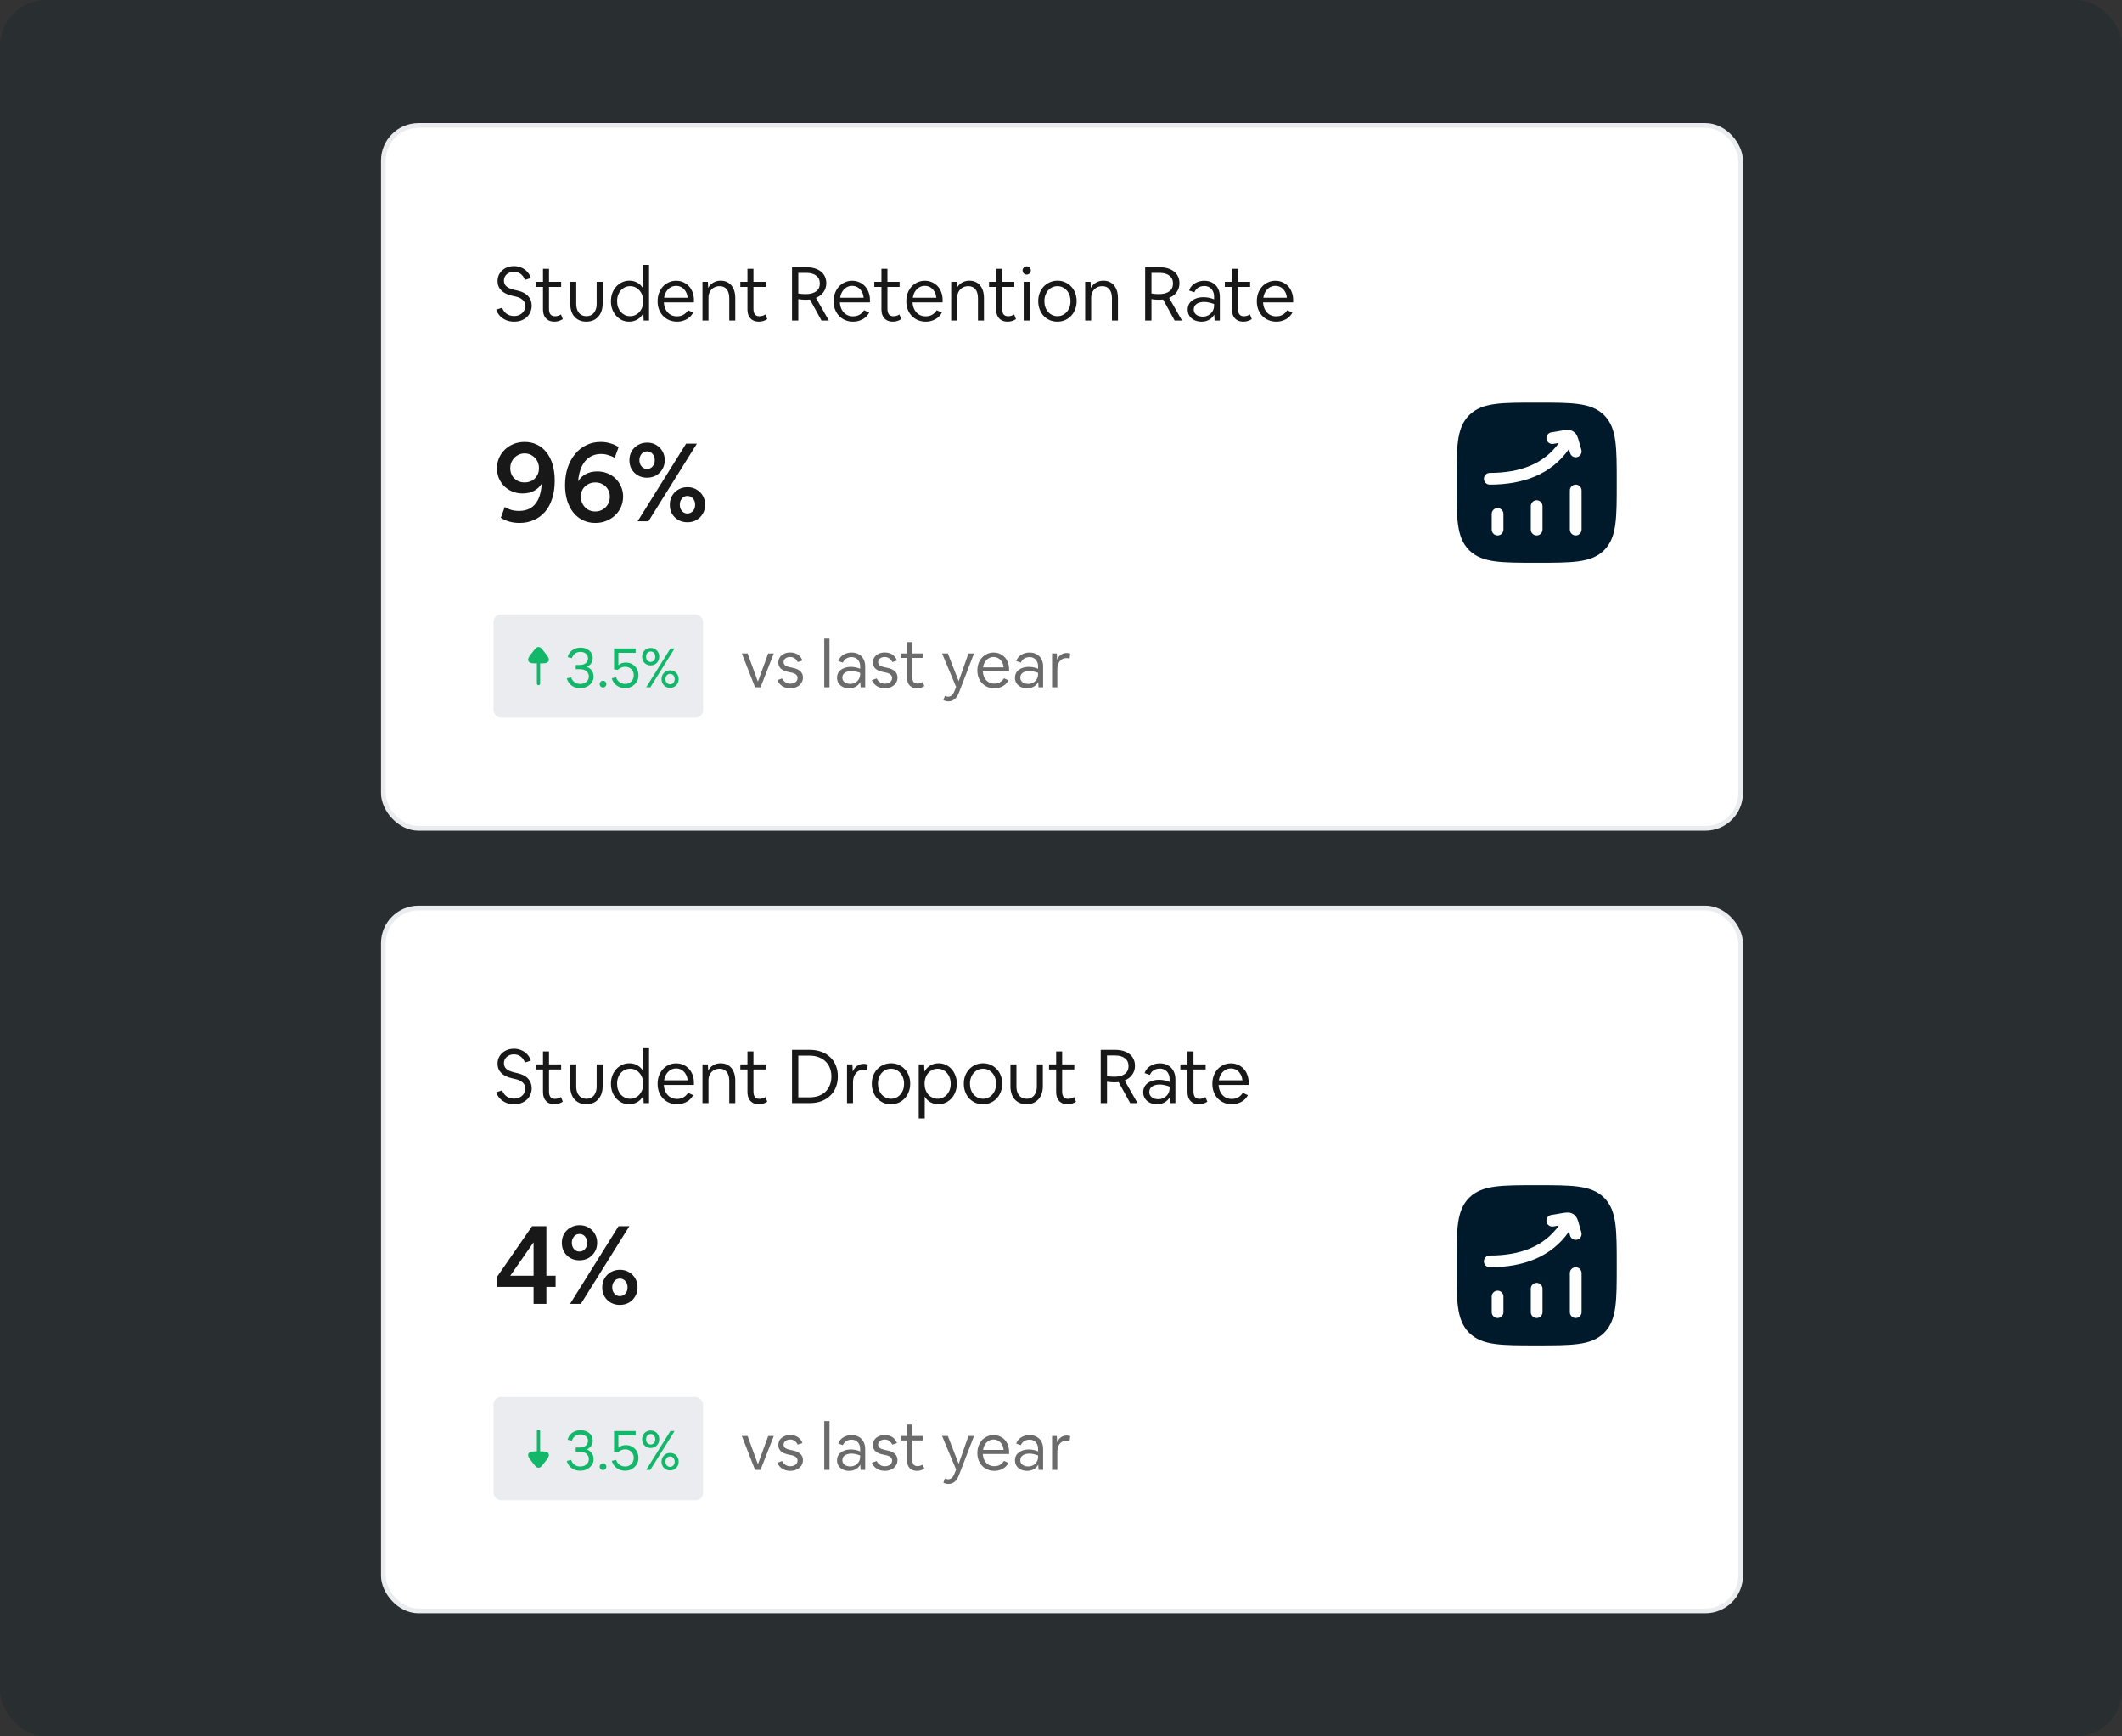 <svg width="550" height="450" viewBox="0 0 550 450" fill="none" xmlns="http://www.w3.org/2000/svg">
<rect x="0" y="0" width="550" height="450" fill="#333333" stroke="none"/>
<rect width="550" height="450" rx="12" fill="#001A2B" fill-opacity="0.2"/>
<rect x="99.358" y="32.511" width="351.785" height="182.16" rx="9.114" fill="white"/>
<rect x="99.358" y="32.511" width="351.785" height="182.16" rx="9.114" stroke="#EAECF0" stroke-width="1.215"/>
<path d="M133.241 83.359C132.515 83.359 131.841 83.235 131.219 82.989C130.597 82.73 130.059 82.367 129.605 81.9C129.151 81.434 128.821 80.883 128.613 80.248L130.149 79.762C130.409 80.436 130.804 80.961 131.335 81.337C131.88 81.712 132.508 81.9 133.221 81.9C133.779 81.9 134.278 81.79 134.718 81.57C135.172 81.337 135.522 81.025 135.768 80.637C136.028 80.235 136.157 79.788 136.157 79.295C136.157 78.66 135.937 78.141 135.496 77.74C135.068 77.325 134.446 77.027 133.63 76.845L132.774 76.651C131.504 76.366 130.551 75.899 129.916 75.251C129.281 74.603 128.963 73.806 128.963 72.86C128.963 72.289 129.067 71.771 129.275 71.304C129.495 70.825 129.799 70.41 130.188 70.06C130.577 69.71 131.024 69.444 131.53 69.263C132.048 69.068 132.606 68.971 133.202 68.971C133.902 68.971 134.543 69.101 135.127 69.36C135.723 69.606 136.235 69.963 136.663 70.429C137.09 70.896 137.401 71.44 137.596 72.062L136.06 72.549C135.801 71.862 135.425 71.337 134.932 70.974C134.44 70.611 133.863 70.429 133.202 70.429C132.696 70.429 132.249 70.533 131.86 70.74C131.472 70.935 131.167 71.207 130.947 71.557C130.726 71.894 130.616 72.289 130.616 72.743C130.616 73.339 130.83 73.832 131.258 74.221C131.685 74.597 132.366 74.895 133.299 75.115L134.155 75.309C135.386 75.595 136.3 76.074 136.896 76.748C137.505 77.422 137.81 78.239 137.81 79.198C137.81 79.807 137.693 80.371 137.46 80.889C137.239 81.395 136.922 81.835 136.507 82.211C136.105 82.574 135.626 82.859 135.068 83.067C134.511 83.261 133.902 83.359 133.241 83.359ZM143.697 83.359C143.088 83.359 142.563 83.235 142.123 82.989C141.682 82.743 141.338 82.38 141.092 81.9C140.859 81.421 140.742 80.838 140.742 80.15V74.357H138.895V73.035H140.742V69.671H142.298V73.035H145.447V74.357H142.298V80.073C142.298 80.669 142.421 81.136 142.667 81.473C142.926 81.797 143.315 81.959 143.834 81.959C144.106 81.959 144.378 81.92 144.65 81.842C144.935 81.751 145.188 81.635 145.408 81.492L145.875 82.698C145.603 82.892 145.285 83.047 144.922 83.164C144.559 83.294 144.151 83.359 143.697 83.359ZM151.964 83.359C151.109 83.359 150.37 83.171 149.748 82.795C149.126 82.419 148.646 81.887 148.309 81.2C147.972 80.501 147.804 79.671 147.804 78.712V73.035H149.359V78.731C149.359 79.392 149.463 79.963 149.67 80.442C149.891 80.922 150.195 81.291 150.584 81.55C150.986 81.81 151.459 81.939 152.003 81.939C152.548 81.939 153.014 81.81 153.403 81.55C153.805 81.291 154.109 80.922 154.317 80.442C154.537 79.963 154.647 79.392 154.647 78.731V73.035H156.203V78.712C156.203 79.645 156.028 80.462 155.678 81.162C155.328 81.862 154.835 82.406 154.2 82.795C153.565 83.171 152.82 83.359 151.964 83.359ZM163.055 83.359C162.394 83.359 161.779 83.229 161.208 82.97C160.638 82.698 160.139 82.322 159.711 81.842C159.283 81.362 158.946 80.805 158.7 80.17C158.467 79.522 158.35 78.822 158.35 78.07C158.35 77.318 158.467 76.618 158.7 75.97C158.946 75.322 159.283 74.758 159.711 74.279C160.152 73.799 160.664 73.424 161.247 73.151C161.83 72.879 162.459 72.743 163.133 72.743C163.898 72.743 164.585 72.918 165.194 73.268C165.816 73.618 166.309 74.111 166.672 74.746V68.641H168.227V83.067H166.827L166.749 81.162C166.386 81.849 165.881 82.386 165.233 82.775C164.598 83.164 163.872 83.359 163.055 83.359ZM163.327 81.939C163.82 81.939 164.267 81.842 164.669 81.648C165.084 81.453 165.44 81.188 165.738 80.85C166.049 80.501 166.289 80.092 166.458 79.626C166.626 79.146 166.71 78.621 166.71 78.051C166.71 77.481 166.626 76.962 166.458 76.495C166.289 76.016 166.049 75.608 165.738 75.27C165.44 74.921 165.084 74.648 164.669 74.454C164.267 74.26 163.82 74.162 163.327 74.162C162.835 74.162 162.381 74.26 161.967 74.454C161.565 74.648 161.208 74.921 160.897 75.27C160.599 75.608 160.366 76.016 160.197 76.495C160.029 76.962 159.945 77.481 159.945 78.051C159.945 78.621 160.029 79.146 160.197 79.626C160.366 80.092 160.599 80.501 160.897 80.85C161.208 81.188 161.565 81.453 161.967 81.648C162.381 81.842 162.835 81.939 163.327 81.939ZM175.5 83.359C174.761 83.359 174.08 83.229 173.458 82.97C172.849 82.71 172.318 82.347 171.864 81.881C171.41 81.401 171.06 80.844 170.814 80.209C170.568 79.561 170.445 78.848 170.445 78.07C170.445 77.305 170.561 76.606 170.795 75.97C171.041 75.322 171.378 74.758 171.806 74.279C172.246 73.799 172.758 73.43 173.342 73.171C173.925 72.898 174.56 72.763 175.247 72.763C175.908 72.763 176.517 72.886 177.075 73.132C177.645 73.378 178.137 73.722 178.552 74.162C178.967 74.603 179.285 75.128 179.505 75.737C179.738 76.346 179.855 77.007 179.855 77.72V78.362H172.058C172.11 79.088 172.279 79.723 172.564 80.267C172.862 80.812 173.257 81.233 173.75 81.531C174.242 81.829 174.813 81.978 175.461 81.978C176.096 81.978 176.647 81.849 177.113 81.589C177.593 81.317 178.001 80.922 178.338 80.403L179.66 81.006C179.401 81.499 179.064 81.92 178.649 82.27C178.235 82.62 177.755 82.885 177.211 83.067C176.679 83.261 176.109 83.359 175.5 83.359ZM175.247 74.085C174.716 74.085 174.23 74.214 173.789 74.473C173.361 74.733 172.998 75.096 172.7 75.562C172.415 76.016 172.227 76.547 172.136 77.156H178.222C178.17 76.547 178.008 76.016 177.736 75.562C177.463 75.096 177.113 74.733 176.686 74.473C176.258 74.214 175.778 74.085 175.247 74.085ZM182.076 83.067V73.035H183.476L183.554 74.629C183.852 74.059 184.28 73.605 184.837 73.268C185.408 72.918 186.062 72.743 186.801 72.743C187.566 72.743 188.233 72.924 188.803 73.287C189.374 73.65 189.808 74.169 190.106 74.843C190.417 75.504 190.573 76.288 190.573 77.195V83.067H189.017V77.293C189.017 76.294 188.797 75.523 188.356 74.979C187.929 74.434 187.313 74.162 186.509 74.162C185.952 74.162 185.453 74.292 185.012 74.551C184.585 74.797 184.248 75.147 184.001 75.601C183.755 76.042 183.632 76.547 183.632 77.118V83.067H182.076ZM196.689 83.359C196.08 83.359 195.555 83.235 195.114 82.989C194.674 82.743 194.33 82.38 194.084 81.9C193.851 81.421 193.734 80.838 193.734 80.15V74.357H191.887V73.035H193.734V69.671H195.289V73.035H198.439V74.357H195.289V80.073C195.289 80.669 195.412 81.136 195.659 81.473C195.918 81.797 196.307 81.959 196.825 81.959C197.097 81.959 197.37 81.92 197.642 81.842C197.927 81.751 198.18 81.635 198.4 81.492L198.867 82.698C198.595 82.892 198.277 83.047 197.914 83.164C197.551 83.294 197.143 83.359 196.689 83.359ZM205.282 83.067V69.263H209.034C210.084 69.263 210.991 69.431 211.756 69.768C212.534 70.105 213.13 70.585 213.545 71.207C213.96 71.829 214.167 72.561 214.167 73.404C214.167 74.272 213.927 75.037 213.448 75.698C212.981 76.359 212.326 76.858 211.484 77.195L214.828 83.067H212.923L209.929 77.623C209.76 77.636 209.572 77.649 209.365 77.662C209.17 77.675 208.969 77.681 208.762 77.681C208.503 77.681 208.211 77.668 207.887 77.642C207.576 77.617 207.252 77.578 206.915 77.526V83.067H205.282ZM206.915 70.721V76.068C207.213 76.12 207.531 76.158 207.868 76.184C208.218 76.21 208.535 76.223 208.82 76.223C210 76.223 210.907 75.983 211.542 75.504C212.177 75.024 212.495 74.35 212.495 73.482C212.495 72.613 212.19 71.939 211.581 71.46C210.972 70.967 210.123 70.721 209.034 70.721H206.915ZM221.125 83.359C220.386 83.359 219.705 83.229 219.083 82.97C218.474 82.71 217.943 82.347 217.489 81.881C217.035 81.401 216.685 80.844 216.439 80.209C216.193 79.561 216.07 78.848 216.07 78.07C216.07 77.305 216.186 76.606 216.42 75.97C216.666 75.322 217.003 74.758 217.431 74.279C217.871 73.799 218.383 73.43 218.967 73.171C219.55 72.898 220.185 72.763 220.872 72.763C221.533 72.763 222.142 72.886 222.7 73.132C223.27 73.378 223.762 73.722 224.177 74.162C224.592 74.603 224.909 75.128 225.13 75.737C225.363 76.346 225.48 77.007 225.48 77.72V78.362H217.683C217.735 79.088 217.904 79.723 218.189 80.267C218.487 80.812 218.882 81.233 219.375 81.531C219.867 81.829 220.438 81.978 221.086 81.978C221.721 81.978 222.272 81.849 222.738 81.589C223.218 81.317 223.626 80.922 223.963 80.403L225.285 81.006C225.026 81.499 224.689 81.92 224.274 82.27C223.86 82.62 223.38 82.885 222.836 83.067C222.304 83.261 221.734 83.359 221.125 83.359ZM220.872 74.085C220.341 74.085 219.854 74.214 219.414 74.473C218.986 74.733 218.623 75.096 218.325 75.562C218.04 76.016 217.852 76.547 217.761 77.156H223.847C223.795 76.547 223.633 76.016 223.361 75.562C223.088 75.096 222.738 74.733 222.311 74.473C221.883 74.214 221.403 74.085 220.872 74.085ZM231.416 83.359C230.807 83.359 230.282 83.235 229.841 82.989C229.4 82.743 229.057 82.38 228.811 81.9C228.577 81.421 228.461 80.838 228.461 80.15V74.357H226.614V73.035H228.461V69.671H230.016V73.035H233.166V74.357H230.016V80.073C230.016 80.669 230.139 81.136 230.385 81.473C230.645 81.797 231.033 81.959 231.552 81.959C231.824 81.959 232.096 81.92 232.368 81.842C232.654 81.751 232.906 81.635 233.127 81.492L233.593 82.698C233.321 82.892 233.004 83.047 232.641 83.164C232.278 83.294 231.869 83.359 231.416 83.359ZM239.959 83.359C239.221 83.359 238.54 83.229 237.918 82.97C237.309 82.71 236.777 82.347 236.324 81.881C235.87 81.401 235.52 80.844 235.274 80.209C235.028 79.561 234.904 78.848 234.904 78.07C234.904 77.305 235.021 76.606 235.254 75.97C235.501 75.322 235.838 74.758 236.265 74.279C236.706 73.799 237.218 73.43 237.801 73.171C238.385 72.898 239.02 72.763 239.707 72.763C240.368 72.763 240.977 72.886 241.534 73.132C242.105 73.378 242.597 73.722 243.012 74.162C243.427 74.603 243.744 75.128 243.965 75.737C244.198 76.346 244.315 77.007 244.315 77.72V78.362H236.518C236.57 79.088 236.739 79.723 237.024 80.267C237.322 80.812 237.717 81.233 238.21 81.531C238.702 81.829 239.273 81.978 239.921 81.978C240.556 81.978 241.107 81.849 241.573 81.589C242.053 81.317 242.461 80.922 242.798 80.403L244.12 81.006C243.861 81.499 243.524 81.92 243.109 82.27C242.694 82.62 242.215 82.885 241.67 83.067C241.139 83.261 240.569 83.359 239.959 83.359ZM239.707 74.085C239.175 74.085 238.689 74.214 238.249 74.473C237.821 74.733 237.458 75.096 237.16 75.562C236.875 76.016 236.687 76.547 236.596 77.156H242.681C242.63 76.547 242.468 76.016 242.195 75.562C241.923 75.096 241.573 74.733 241.145 74.473C240.718 74.214 240.238 74.085 239.707 74.085ZM246.536 83.067V73.035H247.936L248.014 74.629C248.312 74.059 248.74 73.605 249.297 73.268C249.867 72.918 250.522 72.743 251.261 72.743C252.025 72.743 252.693 72.924 253.263 73.287C253.834 73.65 254.268 74.169 254.566 74.843C254.877 75.504 255.032 76.288 255.032 77.195V83.067H253.477V77.293C253.477 76.294 253.257 75.523 252.816 74.979C252.388 74.434 251.773 74.162 250.969 74.162C250.412 74.162 249.913 74.292 249.472 74.551C249.044 74.797 248.707 75.147 248.461 75.601C248.215 76.042 248.092 76.547 248.092 77.118V83.067H246.536ZM261.149 83.359C260.54 83.359 260.015 83.235 259.574 82.989C259.133 82.743 258.79 82.38 258.544 81.9C258.31 81.421 258.194 80.838 258.194 80.15V74.357H256.347V73.035H258.194V69.671H259.749V73.035H262.899V74.357H259.749V80.073C259.749 80.669 259.872 81.136 260.118 81.473C260.378 81.797 260.767 81.959 261.285 81.959C261.557 81.959 261.829 81.92 262.102 81.842C262.387 81.751 262.639 81.635 262.86 81.492L263.326 82.698C263.054 82.892 262.737 83.047 262.374 83.164C262.011 83.294 261.603 83.359 261.149 83.359ZM267.18 70.099C267.18 70.293 267.128 70.475 267.024 70.643C266.934 70.799 266.804 70.928 266.636 71.032C266.48 71.123 266.305 71.168 266.111 71.168C265.916 71.168 265.735 71.123 265.566 71.032C265.411 70.928 265.281 70.799 265.177 70.643C265.087 70.475 265.041 70.293 265.041 70.099C265.041 69.904 265.087 69.729 265.177 69.574C265.281 69.405 265.411 69.276 265.566 69.185C265.735 69.081 265.916 69.029 266.111 69.029C266.305 69.029 266.48 69.081 266.636 69.185C266.804 69.276 266.934 69.405 267.024 69.574C267.128 69.729 267.18 69.904 267.18 70.099ZM265.333 83.067V73.035H266.888V83.067H265.333ZM274.057 83.359C273.344 83.359 272.683 83.229 272.074 82.97C271.478 82.698 270.953 82.328 270.499 81.862C270.059 81.382 269.715 80.818 269.469 80.17C269.223 79.522 269.099 78.816 269.099 78.051C269.099 77.286 269.223 76.58 269.469 75.932C269.728 75.284 270.078 74.726 270.519 74.26C270.972 73.78 271.504 73.41 272.113 73.151C272.722 72.879 273.383 72.743 274.096 72.743C274.809 72.743 275.464 72.879 276.06 73.151C276.669 73.41 277.194 73.78 277.635 74.26C278.088 74.726 278.438 75.284 278.685 75.932C278.931 76.58 279.054 77.286 279.054 78.051C279.054 78.816 278.924 79.522 278.665 80.17C278.419 80.818 278.069 81.382 277.615 81.862C277.175 82.328 276.65 82.698 276.04 82.97C275.431 83.229 274.77 83.359 274.057 83.359ZM274.077 81.939C274.569 81.939 275.016 81.842 275.418 81.648C275.833 81.453 276.189 81.188 276.488 80.85C276.799 80.501 277.038 80.092 277.207 79.626C277.375 79.146 277.46 78.621 277.46 78.051C277.46 77.481 277.375 76.962 277.207 76.495C277.038 76.016 276.799 75.608 276.488 75.27C276.189 74.921 275.833 74.648 275.418 74.454C275.016 74.26 274.569 74.162 274.077 74.162C273.584 74.162 273.13 74.26 272.716 74.454C272.314 74.648 271.957 74.921 271.646 75.27C271.348 75.608 271.115 76.016 270.946 76.495C270.778 76.962 270.694 77.481 270.694 78.051C270.694 78.621 270.778 79.146 270.946 79.626C271.115 80.092 271.348 80.501 271.646 80.85C271.957 81.188 272.314 81.453 272.716 81.648C273.13 81.842 273.584 81.939 274.077 81.939ZM281.263 83.067V73.035H282.663L282.74 74.629C283.038 74.059 283.466 73.605 284.024 73.268C284.594 72.918 285.248 72.743 285.987 72.743C286.752 72.743 287.419 72.924 287.99 73.287C288.56 73.65 288.994 74.169 289.292 74.843C289.604 75.504 289.759 76.288 289.759 77.195V83.067H288.204V77.293C288.204 76.294 287.983 75.523 287.543 74.979C287.115 74.434 286.499 74.162 285.696 74.162C285.138 74.162 284.639 74.292 284.199 74.551C283.771 74.797 283.434 75.147 283.188 75.601C282.941 76.042 282.818 76.547 282.818 77.118V83.067H281.263ZM296.816 83.067V69.263H300.569C301.619 69.263 302.526 69.431 303.291 69.768C304.068 70.105 304.665 70.585 305.079 71.207C305.494 71.829 305.702 72.561 305.702 73.404C305.702 74.272 305.462 75.037 304.982 75.698C304.516 76.359 303.861 76.858 303.019 77.195L306.363 83.067H304.457L301.463 77.623C301.295 77.636 301.107 77.649 300.899 77.662C300.705 77.675 300.504 77.681 300.297 77.681C300.037 77.681 299.746 77.668 299.422 77.642C299.111 77.617 298.787 77.578 298.45 77.526V83.067H296.816ZM298.45 70.721V76.068C298.748 76.12 299.065 76.158 299.402 76.184C299.752 76.21 300.07 76.223 300.355 76.223C301.534 76.223 302.442 75.983 303.077 75.504C303.712 75.024 304.03 74.35 304.03 73.482C304.03 72.613 303.725 71.939 303.116 71.46C302.507 70.967 301.658 70.721 300.569 70.721H298.45ZM311.43 83.359C310.73 83.359 310.107 83.229 309.563 82.97C309.019 82.698 308.591 82.328 308.28 81.862C307.982 81.395 307.833 80.857 307.833 80.248C307.833 79.587 308.001 79.016 308.338 78.537C308.688 78.057 309.174 77.688 309.796 77.429C310.419 77.156 311.144 77.02 311.974 77.02C312.441 77.02 312.914 77.072 313.393 77.176C313.873 77.28 314.301 77.416 314.676 77.584V76.845C314.676 76.301 314.566 75.828 314.346 75.426C314.138 75.011 313.847 74.694 313.471 74.473C313.095 74.24 312.654 74.123 312.149 74.123C311.54 74.123 311.008 74.266 310.555 74.551C310.114 74.836 309.783 75.238 309.563 75.757L308.202 75.29C308.384 74.772 308.662 74.324 309.038 73.948C309.427 73.573 309.887 73.281 310.419 73.073C310.963 72.866 311.546 72.763 312.168 72.763C312.972 72.763 313.672 72.937 314.268 73.287C314.877 73.624 315.344 74.104 315.668 74.726C316.005 75.335 316.173 76.055 316.173 76.884V83.067H314.813L314.715 81.511C314.43 82.069 313.996 82.516 313.413 82.853C312.842 83.19 312.181 83.359 311.43 83.359ZM309.408 80.189C309.408 80.565 309.505 80.896 309.699 81.181C309.894 81.453 310.166 81.667 310.516 81.823C310.866 81.978 311.268 82.056 311.721 82.056C312.279 82.056 312.778 81.933 313.218 81.686C313.672 81.427 314.028 81.084 314.288 80.656C314.547 80.215 314.676 79.716 314.676 79.159V78.79C314.249 78.621 313.814 78.492 313.374 78.401C312.946 78.297 312.538 78.245 312.149 78.245C311.293 78.245 310.619 78.42 310.127 78.77C309.647 79.12 309.408 79.593 309.408 80.189ZM322.267 83.359C321.658 83.359 321.133 83.235 320.692 82.989C320.251 82.743 319.908 82.38 319.662 81.9C319.428 81.421 319.312 80.838 319.312 80.15V74.357H317.465V73.035H319.312V69.671H320.867V73.035H324.017V74.357H320.867V80.073C320.867 80.669 320.99 81.136 321.237 81.473C321.496 81.797 321.885 81.959 322.403 81.959C322.675 81.959 322.947 81.92 323.22 81.842C323.505 81.751 323.758 81.635 323.978 81.492L324.445 82.698C324.172 82.892 323.855 83.047 323.492 83.164C323.129 83.294 322.721 83.359 322.267 83.359ZM330.811 83.359C330.072 83.359 329.391 83.229 328.769 82.97C328.16 82.71 327.629 82.347 327.175 81.881C326.721 81.401 326.371 80.844 326.125 80.209C325.879 79.561 325.756 78.848 325.756 78.07C325.756 77.305 325.872 76.606 326.106 75.97C326.352 75.322 326.689 74.758 327.117 74.279C327.557 73.799 328.069 73.43 328.653 73.171C329.236 72.898 329.871 72.763 330.558 72.763C331.219 72.763 331.828 72.886 332.385 73.132C332.956 73.378 333.448 73.722 333.863 74.162C334.278 74.603 334.595 75.128 334.816 75.737C335.049 76.346 335.166 77.007 335.166 77.72V78.362H327.369C327.421 79.088 327.59 79.723 327.875 80.267C328.173 80.812 328.568 81.233 329.061 81.531C329.553 81.829 330.124 81.978 330.772 81.978C331.407 81.978 331.958 81.849 332.424 81.589C332.904 81.317 333.312 80.922 333.649 80.403L334.971 81.006C334.712 81.499 334.375 81.92 333.96 82.27C333.546 82.62 333.066 82.885 332.522 83.067C331.99 83.261 331.42 83.359 330.811 83.359ZM330.558 74.085C330.026 74.085 329.54 74.214 329.1 74.473C328.672 74.733 328.309 75.096 328.011 75.562C327.726 76.016 327.538 76.547 327.447 77.156H333.533C333.481 76.547 333.319 76.016 333.047 75.562C332.774 75.096 332.424 74.733 331.997 74.473C331.569 74.214 331.089 74.085 330.558 74.085Z" fill="#181818"/>
<path d="M134.65 135.528C132.803 135.528 131.19 135.081 129.809 134.187L130.83 131.387C131.316 131.698 131.87 131.951 132.492 132.145C133.134 132.32 133.824 132.408 134.563 132.408C135.632 132.408 136.585 132.184 137.421 131.737C138.257 131.27 138.937 130.522 139.462 129.491C139.987 128.442 140.308 127.051 140.425 125.321C139.939 126.118 139.268 126.75 138.412 127.217C137.576 127.664 136.595 127.887 135.467 127.887C134.514 127.887 133.63 127.722 132.813 127.392C132.016 127.061 131.316 126.604 130.713 126.021C130.111 125.418 129.644 124.728 129.313 123.95C128.983 123.153 128.818 122.298 128.818 121.384C128.818 120.412 128.993 119.518 129.343 118.701C129.712 117.865 130.217 117.136 130.859 116.514C131.52 115.892 132.278 115.405 133.134 115.055C134.009 114.706 134.961 114.531 135.992 114.531C137.158 114.531 138.218 114.764 139.171 115.23C140.123 115.678 140.94 116.339 141.62 117.214C142.32 118.069 142.855 119.119 143.224 120.363C143.594 121.608 143.779 123.017 143.779 124.592C143.779 126.322 143.555 127.868 143.108 129.229C142.68 130.59 142.058 131.737 141.241 132.67C140.425 133.603 139.453 134.313 138.325 134.799C137.217 135.285 135.992 135.528 134.65 135.528ZM135.963 125.029C136.682 125.029 137.324 124.874 137.887 124.563C138.451 124.232 138.889 123.795 139.2 123.25C139.53 122.706 139.696 122.074 139.696 121.355C139.696 120.635 139.53 119.984 139.2 119.401C138.869 118.818 138.422 118.361 137.858 118.03C137.314 117.68 136.692 117.505 135.992 117.505C135.292 117.505 134.66 117.68 134.096 118.03C133.532 118.361 133.085 118.818 132.755 119.401C132.424 119.965 132.259 120.606 132.259 121.326C132.259 122.045 132.414 122.687 132.726 123.25C133.056 123.795 133.503 124.232 134.067 124.563C134.631 124.874 135.263 125.029 135.963 125.029ZM154.302 135.528C153.135 135.528 152.066 135.295 151.094 134.828C150.141 134.362 149.315 133.701 148.615 132.845C147.935 131.99 147.4 130.959 147.011 129.754C146.642 128.529 146.457 127.178 146.457 125.7C146.457 124.086 146.681 122.599 147.128 121.238C147.575 119.877 148.207 118.701 149.023 117.709C149.84 116.698 150.812 115.921 151.94 115.376C153.067 114.812 154.321 114.531 155.702 114.531C156.557 114.531 157.374 114.647 158.152 114.881C158.929 115.094 159.658 115.425 160.339 115.872L159.318 118.672C158.832 118.361 158.278 118.118 157.656 117.943C157.053 117.748 156.421 117.651 155.76 117.651C154.671 117.651 153.699 117.923 152.844 118.468C152.008 118.993 151.327 119.79 150.802 120.859C150.297 121.909 149.976 123.202 149.84 124.738C150.326 123.941 150.987 123.318 151.823 122.871C152.679 122.405 153.67 122.171 154.798 122.171C155.75 122.171 156.635 122.337 157.452 122.667C158.268 122.998 158.978 123.464 159.581 124.067C160.183 124.65 160.65 125.34 160.98 126.138C161.33 126.915 161.505 127.761 161.505 128.675C161.505 129.647 161.321 130.551 160.951 131.387C160.601 132.204 160.096 132.923 159.435 133.545C158.774 134.167 158.006 134.653 157.131 135.003C156.256 135.353 155.313 135.528 154.302 135.528ZM154.273 132.554C154.992 132.554 155.634 132.388 156.198 132.058C156.781 131.708 157.238 131.251 157.568 130.687C157.899 130.104 158.064 129.453 158.064 128.733C158.064 128.014 157.899 127.382 157.568 126.838C157.238 126.274 156.791 125.836 156.227 125.525C155.663 125.195 155.021 125.029 154.302 125.029C153.583 125.029 152.941 125.195 152.377 125.525C151.813 125.836 151.366 126.264 151.036 126.808C150.705 127.353 150.54 127.985 150.54 128.704C150.54 129.423 150.705 130.075 151.036 130.658C151.366 131.241 151.813 131.708 152.377 132.058C152.941 132.388 153.573 132.554 154.273 132.554ZM167.688 123.805C166.813 123.805 166.036 123.61 165.355 123.221C164.675 122.832 164.13 122.298 163.722 121.617C163.333 120.937 163.139 120.159 163.139 119.284C163.139 118.409 163.333 117.632 163.722 116.951C164.13 116.251 164.684 115.707 165.384 115.318C166.084 114.91 166.872 114.706 167.747 114.706C168.622 114.706 169.399 114.91 170.08 115.318C170.76 115.707 171.295 116.241 171.684 116.922C172.092 117.602 172.296 118.38 172.296 119.255C172.296 120.13 172.092 120.908 171.684 121.588C171.295 122.269 170.75 122.813 170.051 123.221C169.351 123.61 168.563 123.805 167.688 123.805ZM168.067 135.091H165.268L177.837 114.968H180.637L168.067 135.091ZM165.734 119.255C165.734 119.702 165.822 120.101 165.997 120.451C166.172 120.781 166.405 121.044 166.697 121.238C166.988 121.433 167.329 121.53 167.717 121.53C168.106 121.53 168.447 121.433 168.738 121.238C169.03 121.044 169.263 120.781 169.438 120.451C169.613 120.101 169.701 119.702 169.701 119.255C169.701 118.808 169.613 118.419 169.438 118.088C169.263 117.739 169.03 117.466 168.738 117.272C168.447 117.077 168.106 116.98 167.717 116.98C167.329 116.98 166.988 117.077 166.697 117.272C166.405 117.466 166.172 117.739 165.997 118.088C165.822 118.419 165.734 118.808 165.734 119.255ZM178.158 135.353C177.303 135.353 176.525 135.159 175.825 134.77C175.144 134.381 174.6 133.847 174.192 133.166C173.803 132.486 173.608 131.708 173.608 130.833C173.608 129.958 173.803 129.18 174.192 128.5C174.6 127.8 175.144 127.256 175.825 126.867C176.525 126.458 177.322 126.254 178.216 126.254C179.072 126.254 179.84 126.458 180.52 126.867C181.22 127.256 181.765 127.79 182.153 128.471C182.562 129.151 182.766 129.929 182.766 130.804C182.766 131.679 182.562 132.456 182.153 133.137C181.765 133.817 181.22 134.362 180.52 134.77C179.84 135.159 179.052 135.353 178.158 135.353ZM178.187 133.079C178.557 133.079 178.887 132.981 179.179 132.787C179.49 132.592 179.733 132.33 179.908 131.999C180.083 131.65 180.17 131.251 180.17 130.804C180.17 130.357 180.083 129.968 179.908 129.637C179.733 129.287 179.49 129.015 179.179 128.821C178.887 128.626 178.557 128.529 178.187 128.529C177.818 128.529 177.477 128.626 177.166 128.821C176.875 129.015 176.641 129.287 176.466 129.637C176.292 129.968 176.204 130.357 176.204 130.804C176.204 131.251 176.292 131.65 176.466 131.999C176.641 132.33 176.875 132.592 177.166 132.787C177.477 132.981 177.818 133.079 178.187 133.079Z" fill="#181818"/>
<path d="M398.399 104.332C402.836 104.332 406.32 104.332 409.041 104.698C411.829 105.073 414.041 105.857 415.779 107.595C417.517 109.333 418.301 111.545 418.676 114.333C419.042 117.054 419.042 120.538 419.042 124.975V125.207C419.042 129.643 419.042 133.128 418.676 135.849C418.301 138.637 417.517 140.849 415.779 142.587C414.041 144.325 411.829 145.109 409.041 145.483C406.32 145.849 402.836 145.85 398.399 145.85H398.167C393.731 145.85 390.246 145.849 387.525 145.483C384.737 145.109 382.525 144.325 380.787 142.587C379.049 140.849 378.265 138.637 377.891 135.849C377.525 133.128 377.524 129.643 377.524 125.207V124.975C377.524 120.538 377.525 117.054 377.891 114.333C378.265 111.545 379.049 109.333 380.787 107.595C382.525 105.857 384.737 105.073 387.525 104.698C390.246 104.332 393.731 104.332 398.167 104.332H398.399ZM398.283 129.647C397.444 129.648 396.765 130.328 396.765 131.167V137.242C396.765 138.081 397.444 138.762 398.283 138.762C399.122 138.762 399.803 138.081 399.803 137.242V131.167C399.803 130.328 399.122 129.647 398.283 129.647ZM388.157 131.673C387.318 131.673 386.638 132.353 386.638 133.191V137.242C386.638 138.081 387.318 138.761 388.157 138.761C388.996 138.761 389.676 138.081 389.676 137.242V133.191C389.676 132.353 388.996 131.673 388.157 131.673ZM408.409 125.597C407.57 125.597 406.891 126.277 406.891 127.116V137.242C406.891 138.081 407.57 138.761 408.409 138.761C409.248 138.761 409.928 138.081 409.928 137.242V127.116C409.928 126.277 409.248 125.597 408.409 125.597ZM406.099 111.425C405.685 111.444 405.202 111.524 404.721 111.604C404.699 111.607 404.676 111.611 404.654 111.614L402.087 112.038C401.259 112.175 400.698 112.956 400.835 113.784C400.972 114.612 401.753 115.172 402.581 115.035L404.047 114.793C400.234 120.145 394.137 122.56 386.132 122.56C385.293 122.56 384.613 123.239 384.613 124.078C384.613 124.917 385.293 125.598 386.132 125.598C394.885 125.598 402.129 122.875 406.652 116.371L406.949 117.408C407.18 118.215 408.022 118.681 408.828 118.45C409.634 118.219 410.101 117.378 409.87 116.571L409.226 114.322C409.219 114.299 409.212 114.276 409.205 114.253C409.088 113.842 408.96 113.392 408.793 113.022C408.59 112.573 408.269 112.092 407.69 111.764C407.133 111.447 406.567 111.403 406.099 111.425Z" fill="#001A2B"/>
<rect x="127.914" y="159.249" width="54.331" height="26.733" rx="1.944" fill="#EAECF0"/>
<path d="M139.579 171.481V177.152" stroke="#12B76A" stroke-width="0.851" stroke-linecap="round" stroke-linejoin="round"/>
<path d="M140.488 168.881L140.919 169.429C141.619 170.317 141.969 170.761 141.809 171.121C141.649 171.482 141.103 171.482 140.011 171.482H139.147C138.054 171.482 137.508 171.482 137.349 171.121C137.189 170.761 137.539 170.317 138.238 169.429L138.67 168.881C139.091 168.346 139.302 168.079 139.579 168.079C139.856 168.079 140.066 168.346 140.488 168.881Z" fill="#12B76A" stroke="#12B76A" stroke-width="0.851" stroke-linecap="round" stroke-linejoin="round"/>
<path d="M150.408 178.334C149.845 178.334 149.324 178.237 148.848 178.042C148.381 177.848 147.978 177.561 147.638 177.182C147.307 176.803 147.064 176.341 146.909 175.797L148.032 175.534C148.216 176.079 148.513 176.502 148.921 176.803C149.329 177.095 149.815 177.24 150.379 177.24C150.807 177.24 151.191 177.158 151.531 176.992C151.871 176.827 152.139 176.599 152.333 176.307C152.528 176.015 152.625 175.685 152.625 175.316C152.625 174.927 152.528 174.591 152.333 174.309C152.148 174.027 151.881 173.809 151.531 173.653C151.191 173.498 150.787 173.42 150.321 173.42H149.227V172.326H150.277C150.715 172.326 151.089 172.253 151.4 172.108C151.721 171.962 151.969 171.758 152.144 171.495C152.319 171.223 152.406 170.912 152.406 170.562C152.406 170.241 152.319 169.959 152.144 169.716C151.978 169.463 151.75 169.269 151.458 169.133C151.167 168.997 150.826 168.929 150.438 168.929C149.903 168.929 149.441 169.075 149.052 169.366C148.673 169.648 148.401 170.047 148.236 170.562L147.127 170.299C147.254 169.794 147.473 169.361 147.784 169.002C148.104 168.632 148.498 168.345 148.965 168.141C149.431 167.937 149.942 167.835 150.496 167.835C150.943 167.835 151.356 167.903 151.735 168.039C152.124 168.166 152.46 168.35 152.741 168.593C153.023 168.827 153.242 169.109 153.398 169.439C153.553 169.76 153.631 170.115 153.631 170.504C153.631 171.029 153.5 171.49 153.237 171.889C152.975 172.287 152.596 172.598 152.1 172.822C152.644 173.016 153.072 173.332 153.383 173.77C153.694 174.207 153.85 174.727 153.85 175.33C153.85 175.748 153.762 176.142 153.587 176.511C153.412 176.871 153.169 177.192 152.858 177.474C152.547 177.746 152.182 177.96 151.764 178.115C151.346 178.261 150.894 178.334 150.408 178.334ZM156.292 178.159C156.136 178.159 155.99 178.12 155.854 178.042C155.728 177.965 155.626 177.862 155.548 177.736C155.47 177.6 155.431 177.449 155.431 177.284C155.431 177.119 155.47 176.973 155.548 176.847C155.626 176.711 155.728 176.604 155.854 176.526C155.99 176.448 156.136 176.409 156.292 176.409C156.447 176.409 156.588 176.448 156.715 176.526C156.851 176.604 156.958 176.711 157.035 176.847C157.123 176.973 157.167 177.119 157.167 177.284C157.167 177.449 157.123 177.6 157.035 177.736C156.958 177.862 156.851 177.965 156.715 178.042C156.588 178.12 156.447 178.159 156.292 178.159ZM162.043 178.334C161.489 178.334 160.973 178.232 160.497 178.028C160.03 177.814 159.627 177.517 159.287 177.138C158.956 176.759 158.713 176.307 158.558 175.782L159.681 175.52C159.797 175.879 159.972 176.19 160.205 176.453C160.439 176.706 160.711 176.9 161.022 177.036C161.333 177.172 161.673 177.24 162.043 177.24C162.471 177.24 162.85 177.143 163.18 176.949C163.511 176.754 163.773 176.487 163.968 176.147C164.162 175.806 164.259 175.422 164.259 174.995C164.259 174.567 164.162 174.188 163.968 173.857C163.783 173.527 163.52 173.269 163.18 173.085C162.85 172.89 162.466 172.793 162.028 172.793C161.805 172.793 161.571 172.827 161.328 172.895C161.095 172.963 160.871 173.06 160.658 173.187C160.453 173.303 160.278 173.439 160.133 173.595L159.156 173.464V168.054H164.755V169.177H160.278V172.399C160.774 171.933 161.425 171.699 162.232 171.699C162.699 171.699 163.127 171.782 163.516 171.947C163.914 172.112 164.259 172.346 164.551 172.647C164.852 172.939 165.081 173.289 165.236 173.697C165.401 174.096 165.484 174.528 165.484 174.995C165.484 175.471 165.397 175.913 165.222 176.322C165.047 176.72 164.799 177.07 164.478 177.372C164.167 177.673 163.802 177.911 163.384 178.086C162.976 178.251 162.529 178.334 162.043 178.334ZM168.634 172.443C168.216 172.443 167.842 172.346 167.512 172.151C167.181 171.957 166.919 171.69 166.724 171.349C166.53 171.009 166.432 170.62 166.432 170.183C166.432 169.755 166.53 169.371 166.724 169.031C166.919 168.681 167.181 168.409 167.512 168.214C167.852 168.02 168.236 167.923 168.663 167.923C169.081 167.923 169.456 168.02 169.786 168.214C170.117 168.409 170.379 168.676 170.574 169.016C170.768 169.356 170.865 169.745 170.865 170.183C170.865 170.61 170.768 170.999 170.574 171.349C170.379 171.69 170.112 171.957 169.772 172.151C169.441 172.346 169.062 172.443 168.634 172.443ZM168.561 178.115H167.482L173.767 168.054H174.846L168.561 178.115ZM167.453 170.183C167.453 170.455 167.502 170.693 167.599 170.897C167.706 171.092 167.847 171.247 168.022 171.364C168.207 171.481 168.416 171.539 168.649 171.539C168.882 171.539 169.086 171.481 169.261 171.364C169.446 171.247 169.587 171.092 169.684 170.897C169.791 170.693 169.845 170.455 169.845 170.183C169.845 169.911 169.791 169.677 169.684 169.483C169.587 169.279 169.446 169.118 169.261 169.002C169.086 168.885 168.882 168.827 168.649 168.827C168.416 168.827 168.207 168.885 168.022 169.002C167.847 169.118 167.706 169.279 167.599 169.483C167.502 169.677 167.453 169.911 167.453 170.183ZM173.665 178.246C173.247 178.246 172.873 178.149 172.542 177.955C172.212 177.76 171.949 177.493 171.755 177.153C171.56 176.813 171.463 176.424 171.463 175.986C171.463 175.559 171.56 175.175 171.755 174.834C171.949 174.484 172.212 174.212 172.542 174.018C172.882 173.823 173.266 173.726 173.694 173.726C174.112 173.726 174.486 173.823 174.817 174.018C175.147 174.212 175.41 174.48 175.604 174.82C175.799 175.16 175.896 175.549 175.896 175.986C175.896 176.414 175.799 176.803 175.604 177.153C175.41 177.493 175.143 177.76 174.802 177.955C174.472 178.149 174.093 178.246 173.665 178.246ZM173.68 177.342C173.913 177.342 174.117 177.284 174.292 177.167C174.477 177.051 174.618 176.895 174.715 176.701C174.822 176.497 174.875 176.258 174.875 175.986C174.875 175.714 174.822 175.481 174.715 175.286C174.618 175.082 174.477 174.922 174.292 174.805C174.117 174.689 173.913 174.63 173.68 174.63C173.446 174.63 173.237 174.689 173.053 174.805C172.878 174.922 172.737 175.082 172.63 175.286C172.532 175.481 172.484 175.714 172.484 175.986C172.484 176.258 172.532 176.497 172.63 176.701C172.737 176.895 172.878 177.051 173.053 177.167C173.237 177.284 173.446 177.342 173.68 177.342Z" fill="#12B76A"/>
<path d="M195.708 178.115L192.272 169.337H193.769L196.44 176.652L199.11 169.337H200.556L197.12 178.115H195.708ZM204.834 178.37C204.324 178.37 203.842 178.285 203.388 178.115C202.946 177.945 202.56 177.701 202.231 177.384C201.902 177.066 201.653 176.692 201.483 176.261L202.707 175.819C202.934 176.25 203.229 176.584 203.592 176.822C203.955 177.06 204.369 177.18 204.834 177.18C205.208 177.18 205.537 177.117 205.821 176.992C206.104 176.868 206.325 176.698 206.484 176.482C206.643 176.255 206.722 176.006 206.722 175.734C206.722 174.996 206.189 174.52 205.123 174.305L204.46 174.168C203.53 173.987 202.843 173.692 202.401 173.284C201.959 172.864 201.738 172.337 201.738 171.702C201.738 171.191 201.868 170.738 202.129 170.341C202.39 169.944 202.753 169.638 203.218 169.422C203.694 169.195 204.233 169.082 204.834 169.082C205.333 169.082 205.792 169.167 206.212 169.337C206.631 169.496 206.989 169.734 207.284 170.052C207.59 170.369 207.822 170.743 207.981 171.174L206.756 171.583C206.575 171.163 206.314 170.84 205.974 170.613C205.645 170.375 205.259 170.256 204.817 170.256C204.477 170.256 204.176 170.312 203.915 170.426C203.666 170.539 203.467 170.692 203.32 170.885C203.172 171.078 203.099 171.305 203.099 171.566C203.099 171.929 203.235 172.218 203.507 172.433C203.79 172.649 204.244 172.819 204.868 172.944L205.531 173.08C206.371 173.25 207.011 173.55 207.454 173.981C207.896 174.401 208.117 174.94 208.117 175.597C208.117 176.006 208.032 176.38 207.862 176.72C207.703 177.049 207.476 177.338 207.182 177.588C206.898 177.837 206.552 178.03 206.144 178.166C205.747 178.302 205.31 178.37 204.834 178.37ZM213.64 178.115V165.492H215.001V178.115H213.64ZM220.1 178.37C219.488 178.37 218.944 178.257 218.467 178.03C217.991 177.792 217.617 177.469 217.344 177.06C217.084 176.652 216.953 176.182 216.953 175.648C216.953 175.07 217.101 174.571 217.395 174.151C217.702 173.732 218.127 173.409 218.671 173.182C219.216 172.944 219.851 172.824 220.577 172.824C220.985 172.824 221.399 172.87 221.819 172.961C222.238 173.051 222.612 173.17 222.941 173.318V172.671C222.941 172.195 222.845 171.781 222.652 171.429C222.471 171.067 222.215 170.789 221.887 170.596C221.558 170.392 221.172 170.29 220.73 170.29C220.197 170.29 219.732 170.414 219.335 170.664C218.949 170.913 218.66 171.265 218.467 171.719L217.276 171.31C217.435 170.857 217.679 170.465 218.008 170.137C218.348 169.808 218.751 169.553 219.216 169.371C219.692 169.19 220.202 169.099 220.747 169.099C221.45 169.099 222.062 169.252 222.584 169.558C223.117 169.853 223.525 170.273 223.809 170.817C224.104 171.35 224.251 171.98 224.251 172.705V178.115H223.06L222.975 176.754C222.726 177.242 222.346 177.633 221.836 177.928C221.337 178.223 220.758 178.37 220.1 178.37ZM218.331 175.597C218.331 175.926 218.416 176.216 218.586 176.465C218.756 176.703 218.995 176.89 219.301 177.026C219.607 177.163 219.959 177.231 220.356 177.231C220.843 177.231 221.28 177.123 221.665 176.907C222.062 176.681 222.374 176.38 222.601 176.006C222.828 175.62 222.941 175.183 222.941 174.696V174.373C222.567 174.225 222.187 174.112 221.802 174.032C221.427 173.942 221.07 173.896 220.73 173.896C219.981 173.896 219.391 174.049 218.961 174.356C218.541 174.662 218.331 175.076 218.331 175.597ZM229.339 178.37C228.828 178.37 228.346 178.285 227.893 178.115C227.45 177.945 227.065 177.701 226.736 177.384C226.407 177.066 226.157 176.692 225.987 176.261L227.212 175.819C227.439 176.25 227.734 176.584 228.097 176.822C228.46 177.06 228.874 177.18 229.339 177.18C229.713 177.18 230.042 177.117 230.325 176.992C230.609 176.868 230.83 176.698 230.989 176.482C231.147 176.255 231.227 176.006 231.227 175.734C231.227 174.996 230.694 174.52 229.628 174.305L228.964 174.168C228.034 173.987 227.348 173.692 226.906 173.284C226.464 172.864 226.242 172.337 226.242 171.702C226.242 171.191 226.373 170.738 226.634 170.341C226.894 169.944 227.257 169.638 227.722 169.422C228.199 169.195 228.737 169.082 229.339 169.082C229.838 169.082 230.297 169.167 230.717 169.337C231.136 169.496 231.493 169.734 231.788 170.052C232.094 170.369 232.327 170.743 232.486 171.174L231.261 171.583C231.079 171.163 230.819 170.84 230.478 170.613C230.149 170.375 229.764 170.256 229.322 170.256C228.981 170.256 228.681 170.312 228.42 170.426C228.17 170.539 227.972 170.692 227.824 170.885C227.677 171.078 227.603 171.305 227.603 171.566C227.603 171.929 227.739 172.218 228.012 172.433C228.295 172.649 228.749 172.819 229.373 172.944L230.036 173.08C230.875 173.25 231.516 173.55 231.958 173.981C232.401 174.401 232.622 174.94 232.622 175.597C232.622 176.006 232.537 176.38 232.367 176.72C232.208 177.049 231.981 177.338 231.686 177.588C231.403 177.837 231.057 178.03 230.648 178.166C230.252 178.302 229.815 178.37 229.339 178.37ZM237.674 178.37C237.141 178.37 236.681 178.263 236.296 178.047C235.91 177.832 235.61 177.514 235.394 177.095C235.19 176.675 235.088 176.165 235.088 175.563V170.494H233.472V169.337H235.088V166.394H236.449V169.337H239.205V170.494H236.449V175.495C236.449 176.017 236.557 176.425 236.772 176.72C236.999 177.004 237.339 177.146 237.793 177.146C238.031 177.146 238.269 177.112 238.507 177.043C238.757 176.964 238.978 176.862 239.171 176.737L239.579 177.792C239.341 177.962 239.063 178.098 238.746 178.2C238.428 178.314 238.071 178.37 237.674 178.37ZM245.805 181.756C245.567 181.756 245.345 181.727 245.141 181.671C244.937 181.625 244.727 181.546 244.512 181.433L244.903 180.344C245.017 180.412 245.141 180.463 245.277 180.497C245.425 180.531 245.578 180.548 245.737 180.548C246.088 180.548 246.394 180.435 246.655 180.208C246.928 179.992 247.16 179.646 247.353 179.17L247.812 178.03L244.172 169.337H245.669L248.476 176.55L251.01 169.337H252.456L248.544 179.493C248.249 180.264 247.875 180.831 247.421 181.194C246.967 181.569 246.429 181.756 245.805 181.756ZM257.742 178.37C257.096 178.37 256.501 178.257 255.956 178.03C255.423 177.803 254.958 177.486 254.561 177.077C254.164 176.658 253.858 176.17 253.643 175.614C253.427 175.047 253.319 174.424 253.319 173.743C253.319 173.074 253.421 172.462 253.625 171.906C253.841 171.339 254.136 170.845 254.51 170.426C254.896 170.006 255.344 169.683 255.854 169.456C256.364 169.218 256.92 169.099 257.521 169.099C258.1 169.099 258.633 169.207 259.12 169.422C259.619 169.638 260.05 169.938 260.413 170.324C260.776 170.709 261.054 171.169 261.247 171.702C261.451 172.235 261.553 172.813 261.553 173.437V173.998H254.731C254.777 174.633 254.924 175.189 255.174 175.665C255.434 176.142 255.78 176.51 256.211 176.771C256.642 177.032 257.141 177.163 257.708 177.163C258.264 177.163 258.746 177.049 259.154 176.822C259.574 176.584 259.931 176.238 260.226 175.785L261.383 176.312C261.156 176.743 260.861 177.112 260.498 177.418C260.135 177.724 259.716 177.956 259.239 178.115C258.774 178.285 258.275 178.37 257.742 178.37ZM257.521 170.256C257.056 170.256 256.631 170.369 256.245 170.596C255.871 170.823 255.554 171.14 255.293 171.549C255.043 171.946 254.879 172.411 254.799 172.944H260.124C260.079 172.411 259.937 171.946 259.699 171.549C259.461 171.14 259.154 170.823 258.78 170.596C258.406 170.369 257.986 170.256 257.521 170.256ZM266.219 178.37C265.606 178.37 265.062 178.257 264.586 178.03C264.109 177.792 263.735 177.469 263.463 177.06C263.202 176.652 263.072 176.182 263.072 175.648C263.072 175.07 263.219 174.571 263.514 174.151C263.82 173.732 264.246 173.409 264.79 173.182C265.334 172.944 265.969 172.824 266.695 172.824C267.104 172.824 267.518 172.87 267.937 172.961C268.357 173.051 268.731 173.17 269.06 173.318V172.671C269.06 172.195 268.964 171.781 268.771 171.429C268.589 171.067 268.334 170.789 268.005 170.596C267.676 170.392 267.291 170.29 266.848 170.29C266.315 170.29 265.85 170.414 265.453 170.664C265.068 170.913 264.779 171.265 264.586 171.719L263.395 171.31C263.554 170.857 263.798 170.465 264.126 170.137C264.467 169.808 264.869 169.553 265.334 169.371C265.811 169.19 266.321 169.099 266.865 169.099C267.569 169.099 268.181 169.252 268.703 169.558C269.236 169.853 269.644 170.273 269.928 170.817C270.222 171.35 270.37 171.98 270.37 172.705V178.115H269.179L269.094 176.754C268.844 177.242 268.465 177.633 267.954 177.928C267.455 178.223 266.877 178.37 266.219 178.37ZM264.45 175.597C264.45 175.926 264.535 176.216 264.705 176.465C264.875 176.703 265.113 176.89 265.419 177.026C265.726 177.163 266.077 177.231 266.474 177.231C266.962 177.231 267.398 177.123 267.784 176.907C268.181 176.681 268.493 176.38 268.72 176.006C268.947 175.62 269.06 175.183 269.06 174.696V174.373C268.686 174.225 268.306 174.112 267.92 174.032C267.546 173.942 267.189 173.896 266.848 173.896C266.1 173.896 265.51 174.049 265.079 174.356C264.659 174.662 264.45 175.076 264.45 175.597ZM272.684 178.115V169.337H273.909L273.994 170.97C274.21 170.426 274.533 170 274.964 169.694C275.395 169.377 275.899 169.218 276.478 169.218C276.671 169.218 276.841 169.235 276.988 169.269C277.147 169.292 277.283 169.326 277.397 169.371L277.226 170.664C277.102 170.619 276.971 170.59 276.835 170.579C276.699 170.556 276.563 170.545 276.427 170.545C275.95 170.545 275.531 170.664 275.168 170.902C274.816 171.14 274.538 171.481 274.334 171.923C274.142 172.354 274.045 172.864 274.045 173.454V178.115H272.684Z" fill="#6B6B6B"/>
<rect x="99.358" y="235.328" width="351.785" height="182.16" rx="9.114" fill="white"/>
<rect x="99.358" y="235.328" width="351.785" height="182.16" rx="9.114" stroke="#EAECF0" stroke-width="1.215"/>
<path d="M133.241 286.176C132.515 286.176 131.841 286.053 131.219 285.807C130.597 285.547 130.059 285.184 129.605 284.718C129.151 284.251 128.821 283.7 128.613 283.065L130.149 282.579C130.409 283.253 130.804 283.778 131.335 284.154C131.88 284.53 132.508 284.718 133.221 284.718C133.779 284.718 134.278 284.608 134.718 284.387C135.172 284.154 135.522 283.843 135.768 283.454C136.028 283.052 136.157 282.605 136.157 282.112C136.157 281.477 135.937 280.959 135.496 280.557C135.068 280.142 134.446 279.844 133.63 279.663L132.774 279.468C131.504 279.183 130.551 278.717 129.916 278.068C129.281 277.42 128.963 276.623 128.963 275.677C128.963 275.107 129.067 274.588 129.275 274.122C129.495 273.642 129.799 273.227 130.188 272.877C130.577 272.527 131.024 272.262 131.53 272.08C132.048 271.886 132.606 271.789 133.202 271.789C133.902 271.789 134.543 271.918 135.127 272.177C135.723 272.424 136.235 272.78 136.663 273.247C137.09 273.713 137.401 274.258 137.596 274.88L136.06 275.366C135.801 274.679 135.425 274.154 134.932 273.791C134.44 273.428 133.863 273.247 133.202 273.247C132.696 273.247 132.249 273.35 131.86 273.558C131.472 273.752 131.167 274.024 130.947 274.374C130.726 274.711 130.616 275.107 130.616 275.56C130.616 276.157 130.83 276.649 131.258 277.038C131.685 277.414 132.366 277.712 133.299 277.932L134.155 278.127C135.386 278.412 136.3 278.892 136.896 279.566C137.505 280.24 137.81 281.056 137.81 282.015C137.81 282.624 137.693 283.188 137.46 283.707C137.239 284.212 136.922 284.653 136.507 285.029C136.105 285.392 135.626 285.677 135.068 285.884C134.511 286.079 133.902 286.176 133.241 286.176ZM143.697 286.176C143.088 286.176 142.563 286.053 142.123 285.807C141.682 285.56 141.338 285.197 141.092 284.718C140.859 284.238 140.742 283.655 140.742 282.968V277.174H138.895V275.852H140.742V272.489H142.298V275.852H145.447V277.174H142.298V282.89C142.298 283.486 142.421 283.953 142.667 284.29C142.926 284.614 143.315 284.776 143.834 284.776C144.106 284.776 144.378 284.737 144.65 284.659C144.935 284.569 145.188 284.452 145.408 284.309L145.875 285.515C145.603 285.709 145.285 285.865 144.922 285.981C144.559 286.111 144.151 286.176 143.697 286.176ZM151.964 286.176C151.109 286.176 150.37 285.988 149.748 285.612C149.126 285.236 148.646 284.705 148.309 284.018C147.972 283.318 147.804 282.488 147.804 281.529V275.852H149.359V281.549C149.359 282.21 149.463 282.78 149.67 283.26C149.891 283.739 150.195 284.109 150.584 284.368C150.986 284.627 151.459 284.757 152.003 284.757C152.548 284.757 153.014 284.627 153.403 284.368C153.805 284.109 154.109 283.739 154.317 283.26C154.537 282.78 154.647 282.21 154.647 281.549V275.852H156.203V281.529C156.203 282.462 156.028 283.279 155.678 283.979C155.328 284.679 154.835 285.223 154.2 285.612C153.565 285.988 152.82 286.176 151.964 286.176ZM163.055 286.176C162.394 286.176 161.779 286.046 161.208 285.787C160.638 285.515 160.139 285.139 159.711 284.659C159.283 284.18 158.946 283.622 158.7 282.987C158.467 282.339 158.35 281.639 158.35 280.888C158.35 280.136 158.467 279.436 158.7 278.788C158.946 278.14 159.283 277.576 159.711 277.096C160.152 276.617 160.664 276.241 161.247 275.969C161.83 275.696 162.459 275.56 163.133 275.56C163.898 275.56 164.585 275.735 165.194 276.085C165.816 276.435 166.309 276.928 166.672 277.563V271.458H168.227V285.884H166.827L166.749 283.979C166.386 284.666 165.881 285.204 165.233 285.593C164.598 285.981 163.872 286.176 163.055 286.176ZM163.327 284.757C163.82 284.757 164.267 284.659 164.669 284.465C165.084 284.271 165.44 284.005 165.738 283.668C166.049 283.318 166.289 282.91 166.458 282.443C166.626 281.963 166.71 281.438 166.71 280.868C166.71 280.298 166.626 279.779 166.458 279.313C166.289 278.833 166.049 278.425 165.738 278.088C165.44 277.738 165.084 277.466 164.669 277.271C164.267 277.077 163.82 276.98 163.327 276.98C162.835 276.98 162.381 277.077 161.967 277.271C161.565 277.466 161.208 277.738 160.897 278.088C160.599 278.425 160.366 278.833 160.197 279.313C160.029 279.779 159.945 280.298 159.945 280.868C159.945 281.438 160.029 281.963 160.197 282.443C160.366 282.91 160.599 283.318 160.897 283.668C161.208 284.005 161.565 284.271 161.967 284.465C162.381 284.659 162.835 284.757 163.327 284.757ZM175.5 286.176C174.761 286.176 174.08 286.046 173.458 285.787C172.849 285.528 172.318 285.165 171.864 284.698C171.41 284.219 171.06 283.661 170.814 283.026C170.568 282.378 170.445 281.665 170.445 280.888C170.445 280.123 170.561 279.423 170.795 278.788C171.041 278.14 171.378 277.576 171.806 277.096C172.246 276.617 172.758 276.247 173.342 275.988C173.925 275.716 174.56 275.58 175.247 275.58C175.908 275.58 176.517 275.703 177.075 275.949C177.645 276.196 178.137 276.539 178.552 276.98C178.967 277.42 179.285 277.945 179.505 278.555C179.738 279.164 179.855 279.825 179.855 280.538V281.179H172.058C172.11 281.905 172.279 282.54 172.564 283.085C172.862 283.629 173.257 284.05 173.75 284.348C174.242 284.646 174.813 284.796 175.461 284.796C176.096 284.796 176.647 284.666 177.113 284.407C177.593 284.134 178.001 283.739 178.338 283.221L179.66 283.823C179.401 284.316 179.064 284.737 178.649 285.087C178.235 285.437 177.755 285.703 177.211 285.884C176.679 286.079 176.109 286.176 175.5 286.176ZM175.247 276.902C174.716 276.902 174.23 277.032 173.789 277.291C173.361 277.55 172.998 277.913 172.7 278.38C172.415 278.833 172.227 279.365 172.136 279.974H178.222C178.17 279.365 178.008 278.833 177.736 278.38C177.463 277.913 177.113 277.55 176.686 277.291C176.258 277.032 175.778 276.902 175.247 276.902ZM182.076 285.884V275.852H183.476L183.554 277.446C183.852 276.876 184.28 276.422 184.837 276.085C185.408 275.735 186.062 275.56 186.801 275.56C187.566 275.56 188.233 275.742 188.803 276.105C189.374 276.468 189.808 276.986 190.106 277.66C190.417 278.321 190.573 279.105 190.573 280.013V285.884H189.017V280.11C189.017 279.112 188.797 278.341 188.356 277.796C187.929 277.252 187.313 276.98 186.509 276.98C185.952 276.98 185.453 277.109 185.012 277.369C184.585 277.615 184.248 277.965 184.001 278.418C183.755 278.859 183.632 279.365 183.632 279.935V285.884H182.076ZM196.689 286.176C196.08 286.176 195.555 286.053 195.114 285.807C194.674 285.56 194.33 285.197 194.084 284.718C193.851 284.238 193.734 283.655 193.734 282.968V277.174H191.887V275.852H193.734V272.489H195.289V275.852H198.439V277.174H195.289V282.89C195.289 283.486 195.412 283.953 195.659 284.29C195.918 284.614 196.307 284.776 196.825 284.776C197.097 284.776 197.37 284.737 197.642 284.659C197.927 284.569 198.18 284.452 198.4 284.309L198.867 285.515C198.595 285.709 198.277 285.865 197.914 285.981C197.551 286.111 197.143 286.176 196.689 286.176ZM205.282 285.884V272.08H209.851C210.952 272.08 211.951 272.242 212.845 272.566C213.752 272.89 214.523 273.357 215.158 273.966C215.807 274.562 216.299 275.282 216.636 276.124C216.986 276.967 217.161 277.906 217.161 278.943C217.161 279.993 216.986 280.946 216.636 281.801C216.299 282.644 215.807 283.37 215.158 283.979C214.523 284.588 213.759 285.061 212.864 285.398C211.97 285.722 210.972 285.884 209.87 285.884H205.282ZM206.915 284.387H209.812C210.68 284.387 211.464 284.264 212.164 284.018C212.864 283.759 213.461 283.396 213.953 282.929C214.446 282.449 214.821 281.879 215.081 281.218C215.353 280.557 215.489 279.812 215.489 278.982C215.489 278.153 215.353 277.407 215.081 276.746C214.821 276.085 214.439 275.522 213.934 275.055C213.441 274.575 212.845 274.212 212.145 273.966C211.458 273.707 210.68 273.577 209.812 273.577H206.915V284.387ZM219.537 285.884V275.852H220.937L221.034 277.718C221.28 277.096 221.65 276.61 222.142 276.26C222.635 275.897 223.212 275.716 223.873 275.716C224.093 275.716 224.288 275.735 224.456 275.774C224.638 275.8 224.793 275.839 224.923 275.891L224.728 277.369C224.586 277.317 224.437 277.284 224.281 277.271C224.126 277.245 223.97 277.232 223.814 277.232C223.27 277.232 222.79 277.369 222.376 277.641C221.974 277.913 221.656 278.302 221.423 278.807C221.203 279.3 221.093 279.883 221.093 280.557V285.884H219.537ZM230.92 286.176C230.207 286.176 229.546 286.046 228.936 285.787C228.34 285.515 227.815 285.145 227.362 284.679C226.921 284.199 226.577 283.635 226.331 282.987C226.085 282.339 225.962 281.633 225.962 280.868C225.962 280.103 226.085 279.397 226.331 278.749C226.59 278.101 226.94 277.544 227.381 277.077C227.835 276.597 228.366 276.228 228.975 275.969C229.585 275.696 230.246 275.56 230.958 275.56C231.671 275.56 232.326 275.696 232.922 275.969C233.531 276.228 234.056 276.597 234.497 277.077C234.951 277.544 235.301 278.101 235.547 278.749C235.793 279.397 235.916 280.103 235.916 280.868C235.916 281.633 235.787 282.339 235.527 282.987C235.281 283.635 234.931 284.199 234.478 284.679C234.037 285.145 233.512 285.515 232.903 285.787C232.293 286.046 231.632 286.176 230.92 286.176ZM230.939 284.757C231.432 284.757 231.879 284.659 232.281 284.465C232.695 284.271 233.052 284.005 233.35 283.668C233.661 283.318 233.901 282.91 234.069 282.443C234.238 281.963 234.322 281.438 234.322 280.868C234.322 280.298 234.238 279.779 234.069 279.313C233.901 278.833 233.661 278.425 233.35 278.088C233.052 277.738 232.695 277.466 232.281 277.271C231.879 277.077 231.432 276.98 230.939 276.98C230.446 276.98 229.993 277.077 229.578 277.271C229.176 277.466 228.82 277.738 228.509 278.088C228.211 278.425 227.977 278.833 227.809 279.313C227.64 279.779 227.556 280.298 227.556 280.868C227.556 281.438 227.64 281.963 227.809 282.443C227.977 282.91 228.211 283.318 228.509 283.668C228.82 284.005 229.176 284.271 229.578 284.465C229.993 284.659 230.446 284.757 230.939 284.757ZM238.125 289.851V275.852H239.525L239.603 277.757C239.966 277.07 240.465 276.533 241.1 276.144C241.748 275.755 242.48 275.56 243.297 275.56C243.958 275.56 244.573 275.696 245.144 275.969C245.714 276.228 246.213 276.597 246.641 277.077C247.069 277.556 247.399 278.12 247.632 278.768C247.879 279.403 248.002 280.097 248.002 280.849C248.002 281.6 247.879 282.3 247.632 282.948C247.399 283.597 247.062 284.16 246.621 284.64C246.194 285.12 245.688 285.495 245.105 285.768C244.522 286.04 243.893 286.176 243.219 286.176C242.454 286.176 241.761 286.001 241.139 285.651C240.529 285.301 240.043 284.808 239.68 284.173V289.851H238.125ZM243.025 284.757C243.517 284.757 243.964 284.659 244.366 284.465C244.781 284.271 245.137 284.005 245.435 283.668C245.746 283.318 245.986 282.91 246.155 282.443C246.323 281.963 246.408 281.438 246.408 280.868C246.408 280.298 246.323 279.779 246.155 279.313C245.986 278.833 245.746 278.425 245.435 278.088C245.137 277.738 244.781 277.466 244.366 277.271C243.964 277.077 243.517 276.98 243.025 276.98C242.532 276.98 242.078 277.077 241.664 277.271C241.262 277.466 240.905 277.738 240.594 278.088C240.296 278.425 240.063 278.833 239.894 279.313C239.726 279.779 239.642 280.298 239.642 280.868C239.642 281.438 239.726 281.963 239.894 282.443C240.063 282.91 240.296 283.318 240.594 283.668C240.905 284.005 241.262 284.271 241.664 284.465C242.078 284.659 242.532 284.757 243.025 284.757ZM254.767 286.176C254.054 286.176 253.393 286.046 252.784 285.787C252.187 285.515 251.663 285.145 251.209 284.679C250.768 284.199 250.425 283.635 250.178 282.987C249.932 282.339 249.809 281.633 249.809 280.868C249.809 280.103 249.932 279.397 250.178 278.749C250.438 278.101 250.788 277.544 251.228 277.077C251.682 276.597 252.213 276.228 252.823 275.969C253.432 275.696 254.093 275.56 254.806 275.56C255.519 275.56 256.173 275.696 256.769 275.969C257.379 276.228 257.903 276.597 258.344 277.077C258.798 277.544 259.148 278.101 259.394 278.749C259.64 279.397 259.763 280.103 259.763 280.868C259.763 281.633 259.634 282.339 259.375 282.987C259.128 283.635 258.778 284.199 258.325 284.679C257.884 285.145 257.359 285.515 256.75 285.787C256.141 286.046 255.48 286.176 254.767 286.176ZM254.786 284.757C255.279 284.757 255.726 284.659 256.128 284.465C256.543 284.271 256.899 284.005 257.197 283.668C257.508 283.318 257.748 282.91 257.916 282.443C258.085 281.963 258.169 281.438 258.169 280.868C258.169 280.298 258.085 279.779 257.916 279.313C257.748 278.833 257.508 278.425 257.197 278.088C256.899 277.738 256.543 277.466 256.128 277.271C255.726 277.077 255.279 276.98 254.786 276.98C254.294 276.98 253.84 277.077 253.425 277.271C253.023 277.466 252.667 277.738 252.356 278.088C252.058 278.425 251.825 278.833 251.656 279.313C251.488 279.779 251.403 280.298 251.403 280.868C251.403 281.438 251.488 281.963 251.656 282.443C251.825 282.91 252.058 283.318 252.356 283.668C252.667 284.005 253.023 284.271 253.425 284.465C253.84 284.659 254.294 284.757 254.786 284.757ZM266.055 286.176C265.2 286.176 264.461 285.988 263.839 285.612C263.217 285.236 262.737 284.705 262.4 284.018C262.063 283.318 261.895 282.488 261.895 281.529V275.852H263.45V281.549C263.45 282.21 263.554 282.78 263.761 283.26C263.981 283.739 264.286 284.109 264.675 284.368C265.077 284.627 265.55 284.757 266.094 284.757C266.638 284.757 267.105 284.627 267.494 284.368C267.896 284.109 268.2 283.739 268.408 283.26C268.628 282.78 268.738 282.21 268.738 281.549V275.852H270.294V281.529C270.294 282.462 270.119 283.279 269.769 283.979C269.419 284.679 268.926 285.223 268.291 285.612C267.656 285.988 266.911 286.176 266.055 286.176ZM276.699 286.176C276.09 286.176 275.565 286.053 275.124 285.807C274.683 285.56 274.34 285.197 274.094 284.718C273.86 284.238 273.744 283.655 273.744 282.968V277.174H271.897V275.852H273.744V272.489H275.299V275.852H278.449V277.174H275.299V282.89C275.299 283.486 275.422 283.953 275.669 284.29C275.928 284.614 276.317 284.776 276.835 284.776C277.107 284.776 277.379 284.737 277.652 284.659C277.937 284.569 278.19 284.452 278.41 284.309L278.877 285.515C278.604 285.709 278.287 285.865 277.924 285.981C277.561 286.111 277.153 286.176 276.699 286.176ZM285.292 285.884V272.08H289.044C290.094 272.08 291.001 272.249 291.766 272.586C292.544 272.923 293.14 273.402 293.555 274.024C293.969 274.647 294.177 275.379 294.177 276.221C294.177 277.09 293.937 277.855 293.457 278.516C292.991 279.177 292.336 279.676 291.494 280.013L294.838 285.884H292.932L289.938 280.44C289.77 280.453 289.582 280.466 289.374 280.479C289.18 280.492 288.979 280.499 288.772 280.499C288.513 280.499 288.221 280.486 287.897 280.46C287.586 280.434 287.262 280.395 286.925 280.343V285.884H285.292ZM286.925 273.538V278.885C287.223 278.937 287.54 278.976 287.877 279.002C288.227 279.028 288.545 279.041 288.83 279.041C290.01 279.041 290.917 278.801 291.552 278.321C292.187 277.842 292.505 277.168 292.505 276.299C292.505 275.431 292.2 274.757 291.591 274.277C290.982 273.785 290.133 273.538 289.044 273.538H286.925ZM299.905 286.176C299.205 286.176 298.583 286.046 298.038 285.787C297.494 285.515 297.066 285.145 296.755 284.679C296.457 284.212 296.308 283.674 296.308 283.065C296.308 282.404 296.476 281.834 296.813 281.354C297.163 280.875 297.649 280.505 298.271 280.246C298.894 279.974 299.619 279.838 300.449 279.838C300.916 279.838 301.389 279.89 301.868 279.993C302.348 280.097 302.776 280.233 303.152 280.402V279.663C303.152 279.118 303.041 278.645 302.821 278.243C302.614 277.829 302.322 277.511 301.946 277.291C301.57 277.057 301.129 276.941 300.624 276.941C300.015 276.941 299.483 277.083 299.03 277.369C298.589 277.654 298.259 278.055 298.038 278.574L296.677 278.107C296.859 277.589 297.137 277.142 297.513 276.766C297.902 276.39 298.362 276.098 298.894 275.891C299.438 275.684 300.021 275.58 300.643 275.58C301.447 275.58 302.147 275.755 302.743 276.105C303.352 276.442 303.819 276.921 304.143 277.544C304.48 278.153 304.649 278.872 304.649 279.702V285.884H303.288L303.19 284.329C302.905 284.886 302.471 285.333 301.888 285.67C301.317 286.007 300.656 286.176 299.905 286.176ZM297.883 283.007C297.883 283.383 297.98 283.713 298.174 283.998C298.369 284.271 298.641 284.484 298.991 284.64C299.341 284.796 299.743 284.873 300.196 284.873C300.754 284.873 301.253 284.75 301.693 284.504C302.147 284.245 302.503 283.901 302.763 283.473C303.022 283.033 303.152 282.534 303.152 281.976V281.607C302.724 281.438 302.29 281.309 301.849 281.218C301.421 281.114 301.013 281.063 300.624 281.063C299.769 281.063 299.095 281.238 298.602 281.588C298.122 281.937 297.883 282.411 297.883 283.007ZM310.742 286.176C310.133 286.176 309.608 286.053 309.167 285.807C308.727 285.56 308.383 285.197 308.137 284.718C307.903 284.238 307.787 283.655 307.787 282.968V277.174H305.94V275.852H307.787V272.489H309.342V275.852H312.492V277.174H309.342V282.89C309.342 283.486 309.465 283.953 309.712 284.29C309.971 284.614 310.36 284.776 310.878 284.776C311.15 284.776 311.423 284.737 311.695 284.659C311.98 284.569 312.233 284.452 312.453 284.309L312.92 285.515C312.647 285.709 312.33 285.865 311.967 285.981C311.604 286.111 311.196 286.176 310.742 286.176ZM319.286 286.176C318.547 286.176 317.866 286.046 317.244 285.787C316.635 285.528 316.104 285.165 315.65 284.698C315.196 284.219 314.846 283.661 314.6 283.026C314.354 282.378 314.231 281.665 314.231 280.888C314.231 280.123 314.347 279.423 314.581 278.788C314.827 278.14 315.164 277.576 315.592 277.096C316.032 276.617 316.544 276.247 317.128 275.988C317.711 275.716 318.346 275.58 319.033 275.58C319.694 275.58 320.303 275.703 320.861 275.949C321.431 276.196 321.923 276.539 322.338 276.98C322.753 277.42 323.071 277.945 323.291 278.555C323.524 279.164 323.641 279.825 323.641 280.538V281.179H315.844C315.896 281.905 316.065 282.54 316.35 283.085C316.648 283.629 317.043 284.05 317.536 284.348C318.028 284.646 318.599 284.796 319.247 284.796C319.882 284.796 320.433 284.666 320.899 284.407C321.379 284.134 321.787 283.739 322.124 283.221L323.446 283.823C323.187 284.316 322.85 284.737 322.435 285.087C322.021 285.437 321.541 285.703 320.997 285.884C320.465 286.079 319.895 286.176 319.286 286.176ZM319.033 276.902C318.502 276.902 318.016 277.032 317.575 277.291C317.147 277.55 316.784 277.913 316.486 278.38C316.201 278.833 316.013 279.365 315.922 279.974H322.008C321.956 279.365 321.794 278.833 321.522 278.38C321.249 277.913 320.899 277.55 320.472 277.291C320.044 277.032 319.564 276.902 319.033 276.902Z" fill="#181818"/>
<path d="M138.296 337.908V333.505H128.905V330.792L137.917 317.785H141.62V330.617H144.012V333.505H141.62V337.908H138.296ZM132.259 330.617H138.296V321.956L132.259 330.617ZM150.173 326.622C149.298 326.622 148.52 326.428 147.84 326.039C147.16 325.65 146.615 325.115 146.207 324.435C145.818 323.754 145.624 322.976 145.624 322.102C145.624 321.227 145.818 320.449 146.207 319.768C146.615 319.069 147.169 318.524 147.869 318.135C148.569 317.727 149.357 317.523 150.231 317.523C151.106 317.523 151.884 317.727 152.564 318.135C153.245 318.524 153.78 319.059 154.168 319.739C154.577 320.42 154.781 321.198 154.781 322.072C154.781 322.947 154.577 323.725 154.168 324.405C153.78 325.086 153.235 325.63 152.535 326.039C151.835 326.428 151.048 326.622 150.173 326.622ZM150.552 337.908H147.753L160.322 317.785H163.122L150.552 337.908ZM148.219 322.072C148.219 322.52 148.307 322.918 148.482 323.268C148.657 323.599 148.89 323.861 149.182 324.056C149.473 324.25 149.813 324.347 150.202 324.347C150.591 324.347 150.931 324.25 151.223 324.056C151.515 323.861 151.748 323.599 151.923 323.268C152.098 322.918 152.185 322.52 152.185 322.072C152.185 321.625 152.098 321.236 151.923 320.906C151.748 320.556 151.515 320.284 151.223 320.089C150.931 319.895 150.591 319.798 150.202 319.798C149.813 319.798 149.473 319.895 149.182 320.089C148.89 320.284 148.657 320.556 148.482 320.906C148.307 321.236 148.219 321.625 148.219 322.072ZM160.643 338.171C159.787 338.171 159.01 337.976 158.31 337.587C157.629 337.199 157.085 336.664 156.677 335.983C156.288 335.303 156.093 334.525 156.093 333.65C156.093 332.775 156.288 331.998 156.677 331.317C157.085 330.617 157.629 330.073 158.31 329.684C159.01 329.276 159.807 329.072 160.701 329.072C161.557 329.072 162.325 329.276 163.005 329.684C163.705 330.073 164.249 330.608 164.638 331.288C165.046 331.969 165.251 332.746 165.251 333.621C165.251 334.496 165.046 335.274 164.638 335.954C164.249 336.635 163.705 337.179 163.005 337.587C162.325 337.976 161.537 338.171 160.643 338.171ZM160.672 335.896C161.041 335.896 161.372 335.799 161.664 335.604C161.975 335.41 162.218 335.147 162.393 334.817C162.568 334.467 162.655 334.068 162.655 333.621C162.655 333.174 162.568 332.785 162.393 332.455C162.218 332.105 161.975 331.832 161.664 331.638C161.372 331.444 161.041 331.346 160.672 331.346C160.303 331.346 159.962 331.444 159.651 331.638C159.36 331.832 159.126 332.105 158.951 332.455C158.776 332.785 158.689 333.174 158.689 333.621C158.689 334.068 158.776 334.467 158.951 334.817C159.126 335.147 159.36 335.41 159.651 335.604C159.962 335.799 160.303 335.896 160.672 335.896Z" fill="#181818"/>
<path d="M398.399 307.149C402.836 307.149 406.32 307.15 409.041 307.516C411.829 307.89 414.041 308.674 415.779 310.412C417.517 312.15 418.301 314.362 418.676 317.15C419.042 319.871 419.042 323.356 419.042 327.792V328.024C419.042 332.461 419.042 335.945 418.676 338.666C418.301 341.454 417.517 343.666 415.779 345.404C414.041 347.142 411.829 347.926 409.041 348.301C406.32 348.667 402.836 348.667 398.399 348.667H398.167C393.731 348.667 390.246 348.667 387.525 348.301C384.737 347.926 382.525 347.142 380.787 345.404C379.049 343.666 378.265 341.454 377.891 338.666C377.525 335.945 377.524 332.461 377.524 328.024V327.792C377.524 323.356 377.525 319.871 377.891 317.15C378.265 314.362 379.049 312.15 380.787 310.412C382.525 308.674 384.737 307.89 387.525 307.516C390.246 307.15 393.731 307.149 398.167 307.149H398.399ZM398.283 332.465C397.444 332.465 396.765 333.146 396.765 333.984V340.06C396.765 340.898 397.444 341.579 398.283 341.579C399.122 341.579 399.803 340.898 399.803 340.06V333.984C399.803 333.145 399.122 332.465 398.283 332.465ZM388.157 334.49C387.318 334.49 386.638 335.17 386.638 336.009V340.06C386.638 340.898 387.318 341.578 388.157 341.578C388.996 341.578 389.676 340.898 389.676 340.06V336.009C389.676 335.17 388.996 334.49 388.157 334.49ZM408.409 328.414C407.57 328.414 406.891 329.095 406.891 329.934V340.06C406.891 340.898 407.57 341.578 408.409 341.578C409.248 341.578 409.928 340.898 409.928 340.06V329.934C409.928 329.095 409.248 328.414 408.409 328.414ZM406.099 314.242C405.685 314.261 405.202 314.341 404.721 314.421C404.699 314.425 404.676 314.428 404.654 314.432L402.087 314.855C401.259 314.992 400.698 315.774 400.835 316.602C400.972 317.429 401.753 317.989 402.581 317.853L404.047 317.61C400.234 322.962 394.137 325.377 386.132 325.377C385.293 325.377 384.613 326.057 384.613 326.896C384.613 327.734 385.293 328.415 386.132 328.415C394.885 328.415 402.129 325.692 406.652 319.188L406.949 320.226C407.18 321.032 408.022 321.499 408.828 321.268C409.634 321.036 410.101 320.195 409.87 319.389L409.226 317.14C409.219 317.117 409.212 317.094 409.205 317.07C409.088 316.659 408.96 316.209 408.793 315.84C408.59 315.39 408.269 314.91 407.69 314.581C407.133 314.264 406.567 314.221 406.099 314.242Z" fill="#001A2B"/>
<rect x="127.914" y="362.066" width="54.331" height="26.733" rx="1.944" fill="#EAECF0"/>
<path d="M139.579 376.567V370.896" stroke="#12B76A" stroke-width="0.851" stroke-linecap="round" stroke-linejoin="round"/>
<path d="M138.67 379.167L138.238 378.619C137.539 377.731 137.189 377.287 137.349 376.927C137.508 376.566 138.055 376.566 139.147 376.566H140.011C141.103 376.566 141.65 376.566 141.809 376.927C141.969 377.287 141.619 377.731 140.919 378.619L140.488 379.167C140.066 379.701 139.856 379.969 139.579 379.969C139.302 379.969 139.091 379.701 138.67 379.167Z" fill="#12B76A" stroke="#12B76A" stroke-width="0.851" stroke-linecap="round" stroke-linejoin="round"/>
<path d="M150.408 381.151C149.845 381.151 149.324 381.054 148.848 380.86C148.381 380.665 147.978 380.379 147.638 379.999C147.307 379.62 147.064 379.159 146.909 378.614L148.032 378.352C148.216 378.896 148.513 379.319 148.921 379.62C149.329 379.912 149.815 380.058 150.379 380.058C150.807 380.058 151.191 379.975 151.531 379.81C151.871 379.645 152.139 379.416 152.333 379.124C152.528 378.833 152.625 378.502 152.625 378.133C152.625 377.744 152.528 377.409 152.333 377.127C152.148 376.845 151.881 376.626 151.531 376.471C151.191 376.315 150.787 376.237 150.321 376.237H149.227V375.144H150.277C150.715 375.144 151.089 375.071 151.4 374.925C151.721 374.779 151.969 374.575 152.144 374.312C152.319 374.04 152.406 373.729 152.406 373.379C152.406 373.058 152.319 372.777 152.144 372.534C151.978 372.281 151.75 372.086 151.458 371.95C151.167 371.814 150.826 371.746 150.438 371.746C149.903 371.746 149.441 371.892 149.052 372.184C148.673 372.465 148.401 372.864 148.236 373.379L147.127 373.117C147.254 372.611 147.473 372.179 147.784 371.819C148.104 371.45 148.498 371.163 148.965 370.959C149.431 370.755 149.942 370.652 150.496 370.652C150.943 370.652 151.356 370.721 151.735 370.857C152.124 370.983 152.46 371.168 152.741 371.411C153.023 371.644 153.242 371.926 153.398 372.256C153.553 372.577 153.631 372.932 153.631 373.321C153.631 373.846 153.5 374.308 153.237 374.706C152.975 375.105 152.596 375.416 152.1 375.639C152.644 375.834 153.072 376.15 153.383 376.587C153.694 377.025 153.85 377.545 153.85 378.148C153.85 378.566 153.762 378.959 153.587 379.329C153.412 379.688 153.169 380.009 152.858 380.291C152.547 380.563 152.182 380.777 151.764 380.933C151.346 381.078 150.894 381.151 150.408 381.151ZM156.292 380.976C156.136 380.976 155.99 380.937 155.854 380.86C155.728 380.782 155.626 380.68 155.548 380.553C155.47 380.417 155.431 380.267 155.431 380.101C155.431 379.936 155.47 379.79 155.548 379.664C155.626 379.528 155.728 379.421 155.854 379.343C155.99 379.265 156.136 379.227 156.292 379.227C156.447 379.227 156.588 379.265 156.715 379.343C156.851 379.421 156.958 379.528 157.035 379.664C157.123 379.79 157.167 379.936 157.167 380.101C157.167 380.267 157.123 380.417 157.035 380.553C156.958 380.68 156.851 380.782 156.715 380.86C156.588 380.937 156.447 380.976 156.292 380.976ZM162.043 381.151C161.489 381.151 160.973 381.049 160.497 380.845C160.03 380.631 159.627 380.335 159.287 379.956C158.956 379.577 158.713 379.124 158.558 378.6L159.681 378.337C159.797 378.697 159.972 379.008 160.205 379.27C160.439 379.523 160.711 379.717 161.022 379.854C161.333 379.99 161.673 380.058 162.043 380.058C162.471 380.058 162.85 379.961 163.18 379.766C163.511 379.572 163.773 379.304 163.968 378.964C164.162 378.624 164.259 378.24 164.259 377.812C164.259 377.384 164.162 377.005 163.968 376.675C163.783 376.344 163.52 376.087 163.18 375.902C162.85 375.707 162.466 375.61 162.028 375.61C161.805 375.61 161.571 375.644 161.328 375.712C161.095 375.78 160.871 375.878 160.658 376.004C160.453 376.121 160.278 376.257 160.133 376.412L159.156 376.281V370.871H164.755V371.994H160.278V375.217C160.774 374.75 161.425 374.517 162.232 374.517C162.699 374.517 163.127 374.599 163.516 374.765C163.914 374.93 164.259 375.163 164.551 375.464C164.852 375.756 165.081 376.106 165.236 376.514C165.401 376.913 165.484 377.346 165.484 377.812C165.484 378.288 165.397 378.731 165.222 379.139C165.047 379.538 164.799 379.888 164.478 380.189C164.167 380.49 163.802 380.728 163.384 380.903C162.976 381.069 162.529 381.151 162.043 381.151ZM168.634 375.26C168.216 375.26 167.842 375.163 167.512 374.969C167.181 374.774 166.919 374.507 166.724 374.167C166.53 373.826 166.432 373.438 166.432 373C166.432 372.572 166.53 372.188 166.724 371.848C166.919 371.498 167.181 371.226 167.512 371.032C167.852 370.837 168.236 370.74 168.663 370.74C169.081 370.74 169.456 370.837 169.786 371.032C170.117 371.226 170.379 371.493 170.574 371.834C170.768 372.174 170.865 372.563 170.865 373C170.865 373.428 170.768 373.817 170.574 374.167C170.379 374.507 170.112 374.774 169.772 374.969C169.441 375.163 169.062 375.26 168.634 375.26ZM168.561 380.933H167.482L173.767 370.871H174.846L168.561 380.933ZM167.453 373C167.453 373.272 167.502 373.511 167.599 373.715C167.706 373.909 167.847 374.065 168.022 374.181C168.207 374.298 168.416 374.356 168.649 374.356C168.882 374.356 169.086 374.298 169.261 374.181C169.446 374.065 169.587 373.909 169.684 373.715C169.791 373.511 169.845 373.272 169.845 373C169.845 372.728 169.791 372.495 169.684 372.3C169.587 372.096 169.446 371.936 169.261 371.819C169.086 371.702 168.882 371.644 168.649 371.644C168.416 371.644 168.207 371.702 168.022 371.819C167.847 371.936 167.706 372.096 167.599 372.3C167.502 372.495 167.453 372.728 167.453 373ZM173.665 381.064C173.247 381.064 172.873 380.967 172.542 380.772C172.212 380.578 171.949 380.31 171.755 379.97C171.56 379.63 171.463 379.241 171.463 378.804C171.463 378.376 171.56 377.992 171.755 377.652C171.949 377.302 172.212 377.03 172.542 376.835C172.882 376.641 173.266 376.544 173.694 376.544C174.112 376.544 174.486 376.641 174.817 376.835C175.147 377.03 175.41 377.297 175.604 377.637C175.799 377.977 175.896 378.366 175.896 378.804C175.896 379.231 175.799 379.62 175.604 379.97C175.41 380.31 175.143 380.578 174.802 380.772C174.472 380.967 174.093 381.064 173.665 381.064ZM173.68 380.16C173.913 380.16 174.117 380.101 174.292 379.985C174.477 379.868 174.618 379.713 174.715 379.518C174.822 379.314 174.875 379.076 174.875 378.804C174.875 378.531 174.822 378.298 174.715 378.104C174.618 377.9 174.477 377.739 174.292 377.623C174.117 377.506 173.913 377.448 173.68 377.448C173.446 377.448 173.237 377.506 173.053 377.623C172.878 377.739 172.737 377.9 172.63 378.104C172.532 378.298 172.484 378.531 172.484 378.804C172.484 379.076 172.532 379.314 172.63 379.518C172.737 379.713 172.878 379.868 173.053 379.985C173.237 380.101 173.446 380.16 173.68 380.16Z" fill="#12B76A"/>
<path d="M195.708 380.933L192.272 372.154H193.769L196.44 379.47L199.11 372.154H200.556L197.12 380.933H195.708ZM204.834 381.188C204.324 381.188 203.842 381.103 203.388 380.933C202.946 380.762 202.56 380.519 202.231 380.201C201.902 379.884 201.653 379.509 201.483 379.078L202.707 378.636C202.934 379.067 203.229 379.402 203.592 379.64C203.955 379.878 204.369 379.997 204.834 379.997C205.208 379.997 205.537 379.935 205.821 379.81C206.104 379.685 206.325 379.515 206.484 379.299C206.643 379.073 206.722 378.823 206.722 378.551C206.722 377.814 206.189 377.337 205.123 377.122L204.46 376.986C203.53 376.804 202.843 376.509 202.401 376.101C201.959 375.682 201.738 375.154 201.738 374.519C201.738 374.009 201.868 373.555 202.129 373.158C202.39 372.761 202.753 372.455 203.218 372.239C203.694 372.013 204.233 371.899 204.834 371.899C205.333 371.899 205.792 371.984 206.212 372.154C206.631 372.313 206.989 372.551 207.284 372.869C207.59 373.186 207.822 373.561 207.981 373.992L206.756 374.4C206.575 373.98 206.314 373.657 205.974 373.43C205.645 373.192 205.259 373.073 204.817 373.073C204.477 373.073 204.176 373.13 203.915 373.243C203.666 373.357 203.467 373.51 203.32 373.702C203.172 373.895 203.099 374.122 203.099 374.383C203.099 374.746 203.235 375.035 203.507 375.251C203.79 375.466 204.244 375.636 204.868 375.761L205.531 375.897C206.371 376.067 207.011 376.368 207.454 376.799C207.896 377.218 208.117 377.757 208.117 378.415C208.117 378.823 208.032 379.197 207.862 379.538C207.703 379.867 207.476 380.156 207.182 380.405C206.898 380.655 206.552 380.848 206.144 380.984C205.747 381.12 205.31 381.188 204.834 381.188ZM213.64 380.933V368.31H215.001V380.933H213.64ZM220.1 381.188C219.488 381.188 218.944 381.074 218.467 380.848C217.991 380.609 217.617 380.286 217.344 379.878C217.084 379.47 216.953 378.999 216.953 378.466C216.953 377.887 217.101 377.388 217.395 376.969C217.702 376.549 218.127 376.226 218.671 375.999C219.216 375.761 219.851 375.642 220.577 375.642C220.985 375.642 221.399 375.687 221.819 375.778C222.238 375.869 222.612 375.988 222.941 376.135V375.489C222.941 375.012 222.845 374.598 222.652 374.247C222.471 373.884 222.215 373.606 221.887 373.413C221.558 373.209 221.172 373.107 220.73 373.107C220.197 373.107 219.732 373.232 219.335 373.481C218.949 373.731 218.66 374.082 218.467 374.536L217.276 374.128C217.435 373.674 217.679 373.283 218.008 372.954C218.348 372.625 218.751 372.37 219.216 372.188C219.692 372.007 220.202 371.916 220.747 371.916C221.45 371.916 222.062 372.069 222.584 372.376C223.117 372.67 223.525 373.09 223.809 373.634C224.104 374.167 224.251 374.797 224.251 375.523V380.933H223.06L222.975 379.572C222.726 380.059 222.346 380.451 221.836 380.745C221.337 381.04 220.758 381.188 220.1 381.188ZM218.331 378.415C218.331 378.744 218.416 379.033 218.586 379.282C218.756 379.521 218.995 379.708 219.301 379.844C219.607 379.98 219.959 380.048 220.356 380.048C220.843 380.048 221.28 379.94 221.665 379.725C222.062 379.498 222.374 379.197 222.601 378.823C222.828 378.438 222.941 378.001 222.941 377.513V377.19C222.567 377.043 222.187 376.929 221.802 376.85C221.427 376.759 221.07 376.714 220.73 376.714C219.981 376.714 219.391 376.867 218.961 377.173C218.541 377.479 218.331 377.893 218.331 378.415ZM229.339 381.188C228.828 381.188 228.346 381.103 227.893 380.933C227.45 380.762 227.065 380.519 226.736 380.201C226.407 379.884 226.157 379.509 225.987 379.078L227.212 378.636C227.439 379.067 227.734 379.402 228.097 379.64C228.46 379.878 228.874 379.997 229.339 379.997C229.713 379.997 230.042 379.935 230.325 379.81C230.609 379.685 230.83 379.515 230.989 379.299C231.147 379.073 231.227 378.823 231.227 378.551C231.227 377.814 230.694 377.337 229.628 377.122L228.964 376.986C228.034 376.804 227.348 376.509 226.906 376.101C226.464 375.682 226.242 375.154 226.242 374.519C226.242 374.009 226.373 373.555 226.634 373.158C226.894 372.761 227.257 372.455 227.722 372.239C228.199 372.013 228.737 371.899 229.339 371.899C229.838 371.899 230.297 371.984 230.717 372.154C231.136 372.313 231.493 372.551 231.788 372.869C232.094 373.186 232.327 373.561 232.486 373.992L231.261 374.4C231.079 373.98 230.819 373.657 230.478 373.43C230.149 373.192 229.764 373.073 229.322 373.073C228.981 373.073 228.681 373.13 228.42 373.243C228.17 373.357 227.972 373.51 227.824 373.702C227.677 373.895 227.603 374.122 227.603 374.383C227.603 374.746 227.739 375.035 228.012 375.251C228.295 375.466 228.749 375.636 229.373 375.761L230.036 375.897C230.875 376.067 231.516 376.368 231.958 376.799C232.401 377.218 232.622 377.757 232.622 378.415C232.622 378.823 232.537 379.197 232.367 379.538C232.208 379.867 231.981 380.156 231.686 380.405C231.403 380.655 231.057 380.848 230.648 380.984C230.252 381.12 229.815 381.188 229.339 381.188ZM237.674 381.188C237.141 381.188 236.681 381.08 236.296 380.865C235.91 380.649 235.61 380.332 235.394 379.912C235.19 379.492 235.088 378.982 235.088 378.381V373.311H233.472V372.154H235.088V369.211H236.449V372.154H239.205V373.311H236.449V378.313C236.449 378.834 236.557 379.243 236.772 379.538C236.999 379.821 237.339 379.963 237.793 379.963C238.031 379.963 238.269 379.929 238.507 379.861C238.757 379.781 238.978 379.679 239.171 379.555L239.579 380.609C239.341 380.78 239.063 380.916 238.746 381.018C238.428 381.131 238.071 381.188 237.674 381.188ZM245.805 384.573C245.567 384.573 245.345 384.545 245.141 384.488C244.937 384.443 244.727 384.363 244.512 384.25L244.903 383.161C245.017 383.229 245.141 383.28 245.277 383.314C245.425 383.348 245.578 383.365 245.737 383.365C246.088 383.365 246.394 383.252 246.655 383.025C246.928 382.81 247.16 382.464 247.353 381.987L247.812 380.848L244.172 372.154H245.669L248.476 379.368L251.01 372.154H252.456L248.544 382.311C248.249 383.082 247.875 383.649 247.421 384.012C246.967 384.386 246.429 384.573 245.805 384.573ZM257.742 381.188C257.096 381.188 256.501 381.074 255.956 380.848C255.423 380.621 254.958 380.303 254.561 379.895C254.164 379.475 253.858 378.988 253.643 378.432C253.427 377.865 253.319 377.241 253.319 376.561C253.319 375.891 253.421 375.279 253.625 374.723C253.841 374.156 254.136 373.663 254.51 373.243C254.896 372.824 255.344 372.5 255.854 372.273C256.364 372.035 256.92 371.916 257.521 371.916C258.1 371.916 258.633 372.024 259.12 372.239C259.619 372.455 260.05 372.755 260.413 373.141C260.776 373.527 261.054 373.986 261.247 374.519C261.451 375.052 261.553 375.631 261.553 376.254V376.816H254.731C254.777 377.451 254.924 378.007 255.174 378.483C255.434 378.959 255.78 379.328 256.211 379.589C256.642 379.85 257.141 379.98 257.708 379.98C258.264 379.98 258.746 379.867 259.154 379.64C259.574 379.402 259.931 379.056 260.226 378.602L261.383 379.129C261.156 379.56 260.861 379.929 260.498 380.235C260.135 380.541 259.716 380.774 259.239 380.933C258.774 381.103 258.275 381.188 257.742 381.188ZM257.521 373.073C257.056 373.073 256.631 373.186 256.245 373.413C255.871 373.64 255.554 373.958 255.293 374.366C255.043 374.763 254.879 375.228 254.799 375.761H260.124C260.079 375.228 259.937 374.763 259.699 374.366C259.461 373.958 259.154 373.64 258.78 373.413C258.406 373.186 257.986 373.073 257.521 373.073ZM266.219 381.188C265.606 381.188 265.062 381.074 264.586 380.848C264.109 380.609 263.735 380.286 263.463 379.878C263.202 379.47 263.072 378.999 263.072 378.466C263.072 377.887 263.219 377.388 263.514 376.969C263.82 376.549 264.246 376.226 264.79 375.999C265.334 375.761 265.969 375.642 266.695 375.642C267.104 375.642 267.518 375.687 267.937 375.778C268.357 375.869 268.731 375.988 269.06 376.135V375.489C269.06 375.012 268.964 374.598 268.771 374.247C268.589 373.884 268.334 373.606 268.005 373.413C267.676 373.209 267.291 373.107 266.848 373.107C266.315 373.107 265.85 373.232 265.453 373.481C265.068 373.731 264.779 374.082 264.586 374.536L263.395 374.128C263.554 373.674 263.798 373.283 264.126 372.954C264.467 372.625 264.869 372.37 265.334 372.188C265.811 372.007 266.321 371.916 266.865 371.916C267.569 371.916 268.181 372.069 268.703 372.376C269.236 372.67 269.644 373.09 269.928 373.634C270.222 374.167 270.37 374.797 270.37 375.523V380.933H269.179L269.094 379.572C268.844 380.059 268.465 380.451 267.954 380.745C267.455 381.04 266.877 381.188 266.219 381.188ZM264.45 378.415C264.45 378.744 264.535 379.033 264.705 379.282C264.875 379.521 265.113 379.708 265.419 379.844C265.726 379.98 266.077 380.048 266.474 380.048C266.962 380.048 267.398 379.94 267.784 379.725C268.181 379.498 268.493 379.197 268.72 378.823C268.947 378.438 269.06 378.001 269.06 377.513V377.19C268.686 377.043 268.306 376.929 267.92 376.85C267.546 376.759 267.189 376.714 266.848 376.714C266.1 376.714 265.51 376.867 265.079 377.173C264.659 377.479 264.45 377.893 264.45 378.415ZM272.684 380.933V372.154H273.909L273.994 373.788C274.21 373.243 274.533 372.818 274.964 372.512C275.395 372.194 275.899 372.035 276.478 372.035C276.671 372.035 276.841 372.052 276.988 372.086C277.147 372.109 277.283 372.143 277.397 372.188L277.226 373.481C277.102 373.436 276.971 373.408 276.835 373.396C276.699 373.374 276.563 373.362 276.427 373.362C275.95 373.362 275.531 373.481 275.168 373.72C274.816 373.958 274.538 374.298 274.334 374.74C274.142 375.171 274.045 375.682 274.045 376.271V380.933H272.684Z" fill="#6B6B6B"/>
</svg>
